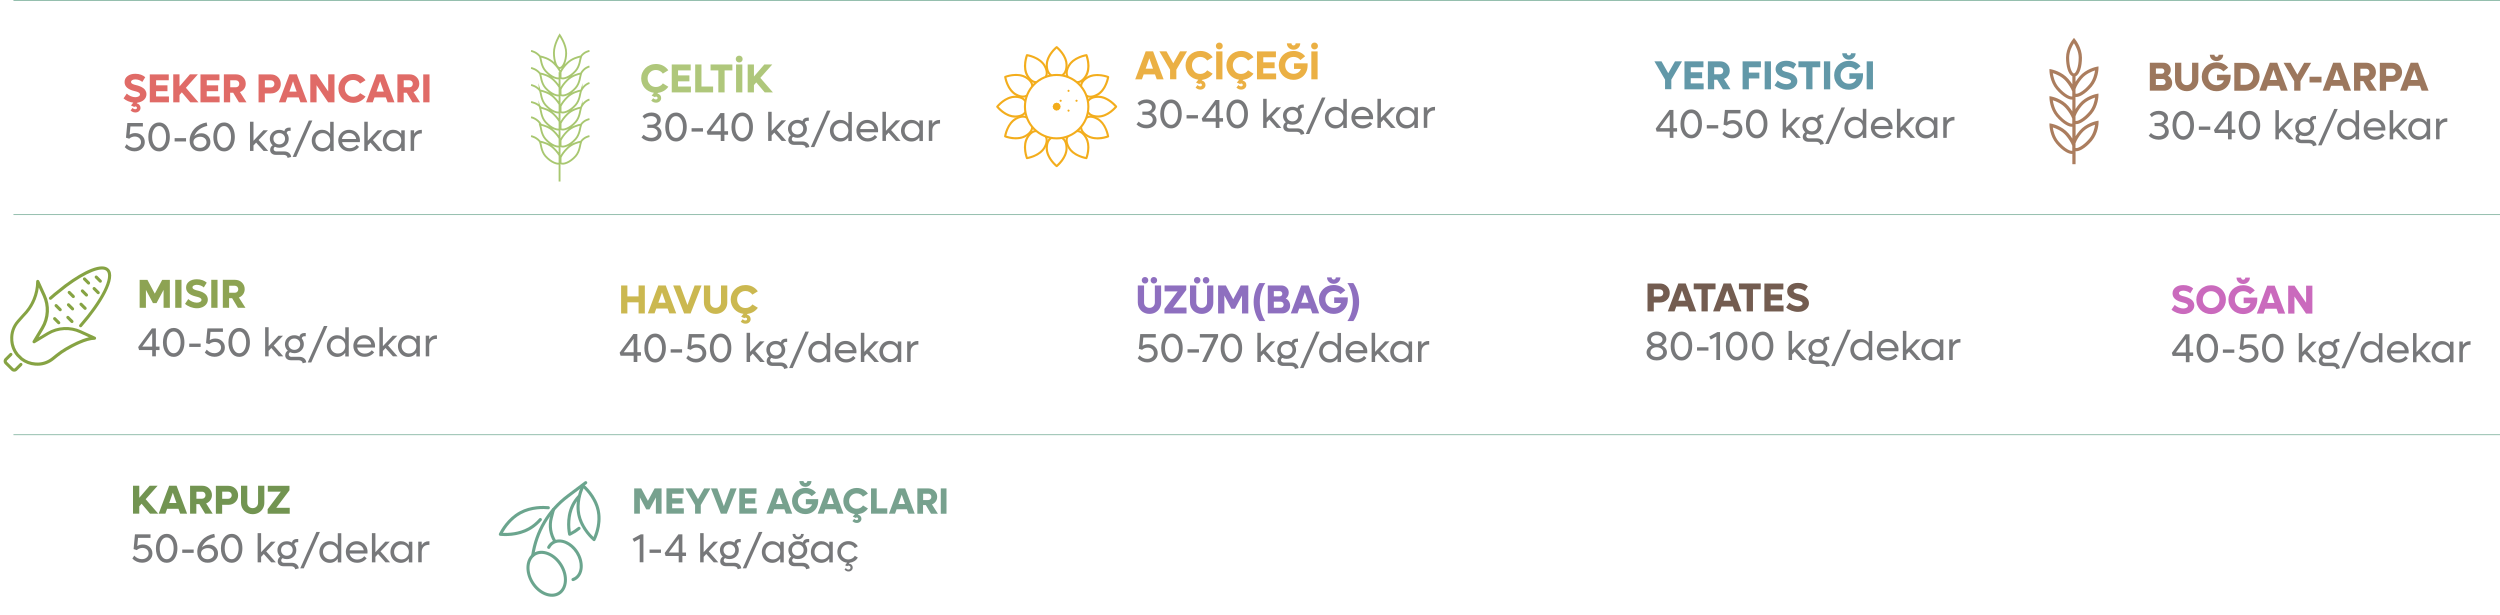 <?xml version="1.0" encoding="UTF-8"?>
<svg xmlns="http://www.w3.org/2000/svg" xmlns:xlink="http://www.w3.org/1999/xlink" id="Layer_2" data-name="Layer 2" viewBox="0 0 665.43 163.73">
  <defs>
    <style>
      .cls-1, .cls-2, .cls-3 {
        fill: none;
      }

      .cls-4 {
        fill: #ca6abd;
      }

      .cls-5 {
        fill: #e06b67;
      }

      .cls-2 {
        stroke: #a8c770;
        stroke-miterlimit: 10;
        stroke-width: .5px;
      }

      .cls-6 {
        fill: #ebb044;
      }

      .cls-7 {
        fill: #729451;
      }

      .cls-8 {
        fill: #86a343;
      }

      .cls-9 {
        fill: #ab7d5e;
      }

      .cls-10 {
        fill: #f3ad1c;
      }

      .cls-11 {
        fill: #6298a8;
      }

      .cls-12 {
        fill: #735c50;
      }

      .cls-13 {
        fill: #8e6fbf;
      }

      .cls-14 {
        fill: #77a18e;
      }

      .cls-3 {
        stroke: #6ba58e;
        stroke-width: .19px;
      }

      .cls-15 {
        fill: #6ba58e;
      }

      .cls-16 {
        fill: #77787a;
      }

      .cls-17 {
        fill: #cbb850;
      }

      .cls-18 {
        fill: #afc77b;
      }

      .cls-19 {
        clip-path: url(#clippath);
      }

      .cls-20 {
        fill: #8da353;
      }

      .cls-21 {
        fill: #9c775d;
      }
    </style>
    <clipPath id="clippath">
      <rect class="cls-1" width="665.43" height="163.73"></rect>
    </clipPath>
  </defs>
  <g id="Layer_1-2" data-name="Layer 1">
    <g class="cls-19">
      <path class="cls-16" d="M110.23,35.62v-.95h-.93v5.49h.93v-2.75c0-.58.17-1.03.5-1.37.33-.34.79-.51,1.37-.51h.18v-.96h-.18c-.82,0-1.44.35-1.87,1.04M103.43,38.83c-.38-.38-.56-.85-.56-1.41s.19-1.04.56-1.42.85-.57,1.41-.57,1.03.19,1.4.57c.37.38.56.85.56,1.42s-.19,1.04-.56,1.41c-.37.38-.84.57-1.4.57s-1.03-.19-1.41-.57M106.8,35.66c-.23-.35-.54-.63-.91-.82-.37-.2-.78-.3-1.23-.3-.52,0-.98.12-1.41.38s-.75.6-.99,1.04c-.24.44-.36.93-.36,1.47s.12,1.02.36,1.47c.24.44.57.79.99,1.04.42.25.89.38,1.41.38.45,0,.86-.1,1.23-.3.37-.2.67-.47.91-.82v.99h.93v-5.49h-.93v.99ZM101.8,40.17l-2.54-2.9,2.47-2.59h-1.21l-2.63,2.79v-5.06h-.93v7.76h.93v-1.45l.71-.76,1.97,2.21h1.23ZM94.15,35.83c.35.29.57.68.65,1.16h-3.78c.09-.47.31-.85.65-1.15.35-.3.76-.44,1.24-.44s.89.15,1.24.44M95.41,35.95c-.25-.44-.59-.78-1.03-1.03-.44-.25-.93-.37-1.46-.37s-1.03.12-1.47.37c-.44.25-.79.59-1.04,1.03-.25.44-.38.92-.38,1.45,0,.82.29,1.51.86,2.07.57.55,1.29.83,2.15.83.53,0,1.01-.11,1.45-.32.44-.21.8-.51,1.08-.88l-.64-.55c-.19.26-.44.48-.77.64-.33.17-.69.25-1.08.25-.53,0-.98-.15-1.34-.44-.37-.3-.6-.69-.69-1.17h4.73c.02-.22.03-.36.03-.41,0-.54-.12-1.03-.37-1.47M84.51,38.83c-.38-.38-.56-.85-.56-1.41s.19-1.04.56-1.42c.37-.38.85-.57,1.41-.57s1.03.19,1.4.57c.37.38.56.85.56,1.42s-.19,1.04-.56,1.41c-.37.38-.84.57-1.4.57s-1.04-.19-1.41-.57M87.88,35.66c-.23-.35-.54-.63-.91-.82-.37-.2-.78-.3-1.23-.3-.52,0-.98.12-1.41.38s-.75.6-.99,1.04c-.24.44-.36.93-.36,1.47s.12,1.02.36,1.47.57.79.99,1.04c.42.25.89.38,1.41.38.45,0,.86-.1,1.23-.3.37-.2.67-.47.91-.82v.99h.93v-7.76h-.93v3.26ZM78.83,41.78l4.31-9.7h-.94l-4.31,9.7h.94ZM75.44,35.85c.3.29.44.64.44,1.07s-.15.79-.44,1.08c-.3.29-.67.43-1.11.43s-.81-.14-1.11-.43c-.3-.29-.44-.64-.44-1.08s.15-.78.44-1.07c.3-.29.66-.43,1.11-.43s.81.14,1.11.43M73.61,40.31c-.23,0-.42-.06-.56-.17-.14-.12-.22-.27-.22-.46,0-.12.03-.23.09-.34.06-.11.15-.2.26-.27.34.17.73.26,1.16.26.71,0,1.31-.23,1.79-.69.48-.46.72-1.02.72-1.7,0-.58-.18-1.09-.54-1.51,0-.18.07-.33.19-.44.12-.11.29-.17.49-.17h.37v-.86h-.42c-.33,0-.61.09-.84.26-.23.17-.36.4-.42.7-.41-.24-.86-.36-1.35-.36-.72,0-1.31.23-1.79.68-.48.46-.72,1.02-.72,1.7,0,.34.06.67.2.96s.32.56.56.78c-.21.12-.38.29-.5.51-.12.23-.18.47-.18.73,0,.39.14.7.42.94.28.24.65.36,1.11.36h2.03c.31,0,.57.07.77.22.2.15.3.35.31.59l.96-.25c-.05-.46-.25-.82-.58-1.08-.34-.26-.77-.4-1.29-.4h-2.02ZM71.38,40.17l-2.54-2.9,2.47-2.59h-1.21l-2.63,2.79v-5.06h-.93v7.76h.93v-1.45l.71-.76,1.97,2.21h1.23ZM58.31,38.54c-.35-.54-.52-1.24-.52-2.09s.17-1.55.51-2.09c.34-.54.79-.81,1.34-.81s.98.27,1.33.81c.35.54.52,1.23.52,2.09s-.17,1.55-.52,2.09c-.35.54-.79.81-1.33.81s-.99-.27-1.34-.81M61.13,39.81c.43-.33.77-.78,1.01-1.37.24-.59.36-1.25.36-2s-.12-1.41-.36-2c-.24-.59-.58-1.04-1.01-1.36-.43-.32-.93-.48-1.48-.48-.85,0-1.53.36-2.07,1.07-.53.71-.8,1.64-.8,2.78s.27,2.06.8,2.78c.53.72,1.22,1.07,2.07,1.07.55,0,1.05-.16,1.48-.49M51.98,38.91c-.32-.29-.49-.67-.49-1.12,0-.23.05-.43.16-.62.11-.18.25-.33.43-.44.18-.11.37-.19.58-.25.21-.06.43-.08.65-.08.48,0,.87.14,1.19.41.31.28.47.62.47,1.03,0,.43-.16.79-.49,1.08-.33.28-.74.43-1.23.43-.53,0-.96-.15-1.28-.44M52.56,35.67c-.33.12-.61.3-.83.54.23-.64.64-1.2,1.24-1.69.6-.48,1.34-.82,2.21-1.01l-.18-.92c-.66.11-1.28.32-1.84.62-.56.3-1.04.66-1.43,1.09-.39.42-.7.9-.92,1.43-.22.53-.33,1.09-.33,1.66,0,.9.25,1.61.76,2.12.51.52,1.18.78,2.02.78.79,0,1.44-.23,1.96-.7.52-.47.78-1.06.78-1.77,0-.66-.23-1.21-.69-1.67-.46-.45-1.03-.68-1.71-.68-.36,0-.71.06-1.04.18M49.52,36.77h-3.04v.89h3.04v-.89ZM41.01,38.54c-.34-.54-.52-1.24-.52-2.09s.17-1.55.52-2.09c.34-.54.79-.81,1.34-.81s.98.27,1.33.81c.35.54.52,1.23.52,2.09s-.17,1.55-.52,2.09c-.35.54-.79.81-1.33.81s-.99-.27-1.34-.81M43.83,39.81c.43-.33.77-.78,1.01-1.37.24-.59.36-1.25.36-2s-.12-1.41-.36-2c-.24-.59-.58-1.04-1.01-1.36-.43-.32-.93-.48-1.48-.48-.85,0-1.53.36-2.07,1.07-.53.71-.8,1.64-.8,2.78s.27,2.06.8,2.78c.53.72,1.22,1.07,2.07,1.07.55,0,1.05-.16,1.48-.49M34.5,35.88l.21-2.22h3.32v-.93h-4.14l-.36,3.92.86.27c.18-.18.4-.31.67-.42.26-.1.53-.16.82-.16.47,0,.87.14,1.18.42.31.28.47.63.47,1.06s-.17.79-.51,1.08c-.34.29-.77.43-1.3.43-.38,0-.75-.08-1.1-.25-.35-.16-.65-.39-.91-.69l-.51.78c.35.36.75.64,1.2.83s.91.28,1.38.28c.8,0,1.46-.23,1.98-.7.52-.47.78-1.05.78-1.75s-.24-1.26-.73-1.72-1.09-.69-1.81-.69c-.56,0-1.05.14-1.49.43"></path>
      <path class="cls-5" d="M114.32,19.8h-1.67v7.44h1.67v-7.44ZM108.97,21.37c.26,0,.47.09.65.27.17.18.26.4.26.67s-.09.48-.26.66c-.17.18-.39.26-.64.26h-1.52v-1.86h1.52ZM111.8,27.23l-1.74-2.73c.47-.18.84-.47,1.12-.86.28-.39.42-.84.42-1.36,0-.71-.25-1.3-.74-1.78-.49-.47-1.11-.71-1.85-.71h-3.23v7.44h1.67v-2.54h.81l1.53,2.54h2ZM101.18,21.64l.97,2.75h-1.94l.97-2.75ZM104.99,27.23l-2.8-7.44h-1.97l-2.79,7.44h1.79l.46-1.3h3.02l.46,1.3h1.83ZM95.91,26.92c.57-.3,1.04-.71,1.39-1.23l-1.45-.89c-.2.3-.47.53-.79.7-.32.17-.67.26-1.06.26-.63,0-1.16-.21-1.58-.64-.42-.43-.64-.96-.64-1.6s.21-1.18.64-1.6c.42-.43.95-.64,1.58-.64.38,0,.73.09,1.05.26.32.17.59.41.79.71l1.45-.89c-.36-.52-.82-.93-1.39-1.23-.57-.3-1.21-.44-1.9-.44-.55,0-1.07.1-1.56.3-.49.2-.9.47-1.25.8-.35.34-.62.75-.82,1.22-.2.48-.3.98-.3,1.52s.1,1.05.3,1.52c.2.47.47.88.82,1.22.35.34.77.61,1.25.81.49.2,1.01.3,1.56.3.69,0,1.32-.15,1.9-.44M87.36,24.34l-3.09-4.55h-1.68v7.44h1.67v-4.55l3.08,4.55h1.69v-7.44h-1.67v4.55ZM77.99,21.64l.97,2.75h-1.94l.97-2.75ZM81.8,27.23l-2.8-7.44h-1.97l-2.8,7.44h1.79l.46-1.3h3.02l.46,1.3h1.83ZM70.5,23.29v-1.92h1.61c.26,0,.48.09.66.27.18.18.27.41.27.68s-.09.5-.27.68c-.18.19-.4.28-.66.28h-1.61ZM68.82,19.8v7.44h1.67v-2.37h1.64c.74,0,1.36-.24,1.86-.72.5-.48.75-1.09.75-1.81s-.25-1.33-.75-1.81c-.5-.48-1.12-.72-1.86-.72h-3.31ZM62.78,21.37c.26,0,.48.09.65.27.17.18.26.4.26.67s-.09.48-.26.66c-.17.18-.39.26-.64.26h-1.51v-1.86h1.51ZM65.61,27.23l-1.74-2.73c.47-.18.84-.47,1.12-.86.28-.39.42-.84.42-1.36,0-.71-.25-1.3-.74-1.78-.49-.47-1.11-.71-1.85-.71h-3.23v7.44h1.67v-2.54h.81l1.53,2.54h2ZM55.04,24.28h3.02v-1.57h-3.02v-1.34h3.37v-1.57h-5.05v7.44h5.1v-1.57h-3.43v-1.38ZM52.83,27.23l-3.35-3.86,3.19-3.58h-2.12l-2.77,3.21v-3.21h-1.67v7.44h1.67v-1.95l.62-.7,2.25,2.65h2.18ZM41.55,24.28h3.02v-1.57h-3.02v-1.34h3.37v-1.57h-5.05v7.44h5.1v-1.57h-3.43v-1.38ZM38.85,24.39c-.08-.21-.18-.39-.3-.54-.12-.15-.27-.29-.45-.42-.18-.13-.35-.23-.51-.31-.16-.08-.33-.15-.53-.22-.2-.07-.35-.12-.46-.15-.11-.03-.23-.06-.36-.09-.19-.04-.36-.08-.5-.13-.15-.05-.29-.1-.43-.17-.14-.07-.24-.15-.32-.24-.07-.1-.11-.2-.11-.32,0-.2.11-.36.32-.48.21-.12.49-.19.82-.19s.68.07,1.02.19c.34.13.62.3.84.5l.78-1.27c-.29-.27-.66-.49-1.12-.66-.46-.17-.96-.25-1.51-.25-.86,0-1.55.2-2.08.61-.53.41-.79.94-.79,1.61,0,1.16.87,1.96,2.6,2.37.17.04.31.08.39.1.09.02.2.06.34.1.14.04.25.09.32.13.07.04.15.09.23.15.08.05.13.12.17.19.03.07.05.14.05.23,0,.21-.12.39-.36.53-.24.14-.53.21-.88.21-.39,0-.79-.09-1.2-.26-.41-.17-.77-.4-1.08-.69l-.86,1.27c.33.29.72.54,1.18.74.46.2.93.33,1.42.39l-.61.76.87.39c.07-.09.18-.14.32-.14.11,0,.2.04.28.11.08.07.11.16.11.27s-.04.2-.12.27c-.08.07-.19.1-.32.1-.12,0-.25-.03-.38-.09-.13-.06-.24-.15-.34-.26l-.53.66c.35.36.77.55,1.27.55.4,0,.72-.12.98-.35.26-.24.39-.53.39-.87,0-.31-.1-.57-.29-.8-.19-.22-.43-.35-.72-.37l.18-.22c.71-.09,1.29-.34,1.74-.75.45-.41.67-.92.67-1.52,0-.24-.04-.46-.12-.67"></path>
      <path class="cls-16" d="M518.17,32.15v-.95h-.93v5.49h.93v-2.75c0-.58.17-1.03.5-1.37.34-.34.79-.51,1.37-.51h.18v-.96h-.18c-.82,0-1.44.35-1.87,1.04M511.37,35.36c-.38-.38-.56-.85-.56-1.41s.19-1.04.56-1.42c.37-.38.85-.57,1.41-.57s1.03.19,1.4.57c.37.38.56.85.56,1.42s-.19,1.04-.56,1.41-.84.57-1.4.57-1.04-.19-1.41-.57M514.75,32.19c-.23-.35-.54-.63-.91-.82-.37-.2-.78-.3-1.23-.3-.52,0-.98.12-1.41.38-.42.25-.75.6-.99,1.04-.24.44-.36.93-.36,1.47s.12,1.02.36,1.47.57.79.99,1.04c.42.25.89.38,1.41.38.45,0,.86-.1,1.23-.3.37-.2.67-.47.91-.82v.99h.93v-5.49h-.93v.99ZM509.75,36.7l-2.54-2.9,2.47-2.59h-1.21l-2.63,2.79v-5.06h-.93v7.76h.93v-1.45l.71-.76,1.97,2.21h1.23ZM502.09,32.36c.35.29.57.68.65,1.16h-3.78c.09-.47.31-.85.65-1.15.35-.3.76-.44,1.24-.44s.89.15,1.24.44M503.35,32.48c-.25-.44-.59-.78-1.03-1.03s-.93-.37-1.46-.37-1.03.12-1.47.37c-.44.25-.79.59-1.04,1.03-.25.44-.38.92-.38,1.45,0,.82.29,1.51.86,2.07s1.29.83,2.15.83c.53,0,1.01-.11,1.45-.32.44-.21.8-.51,1.08-.88l-.64-.55c-.19.26-.44.48-.77.64-.33.17-.69.25-1.08.25-.53,0-.98-.15-1.34-.44-.37-.3-.6-.69-.69-1.17h4.73c.02-.22.03-.36.03-.41,0-.54-.12-1.03-.37-1.47M492.45,35.36c-.38-.38-.56-.85-.56-1.41s.19-1.04.56-1.42c.37-.38.85-.57,1.41-.57s1.03.19,1.4.57c.37.38.56.85.56,1.42s-.19,1.04-.56,1.41c-.37.38-.84.57-1.4.57s-1.04-.19-1.41-.57M495.83,32.19c-.23-.35-.54-.63-.91-.82-.37-.2-.78-.3-1.23-.3-.52,0-.98.12-1.41.38-.42.25-.75.6-.99,1.04-.24.44-.36.93-.36,1.47s.12,1.02.36,1.47c.24.44.57.79.99,1.04.42.25.89.38,1.41.38.45,0,.86-.1,1.23-.3.37-.2.67-.47.91-.82v.99h.93v-7.76h-.93v3.26ZM486.78,38.31l4.31-9.7h-.94l-4.31,9.7h.94ZM483.39,32.38c.3.29.44.64.44,1.07s-.15.79-.44,1.08c-.3.29-.67.43-1.11.43s-.81-.14-1.11-.43c-.3-.29-.45-.64-.45-1.08s.15-.78.44-1.07c.29-.29.66-.43,1.11-.43s.81.14,1.11.43M481.55,36.84c-.23,0-.42-.06-.56-.17-.14-.12-.22-.27-.22-.46,0-.12.03-.23.09-.34.06-.11.15-.2.26-.27.34.17.73.26,1.16.26.71,0,1.31-.23,1.79-.69s.72-1.02.72-1.7c0-.58-.18-1.09-.54-1.51,0-.18.07-.33.19-.44.12-.11.29-.17.49-.17h.37v-.86h-.42c-.33,0-.61.09-.84.26-.23.17-.36.4-.42.69-.41-.24-.86-.36-1.35-.36-.72,0-1.31.23-1.79.68-.48.45-.72,1.02-.72,1.7,0,.34.07.67.2.96.13.3.32.56.56.78-.21.12-.38.29-.5.51-.12.23-.18.47-.18.73,0,.39.14.7.42.94.28.24.65.36,1.11.36h2.03c.31,0,.57.07.77.22.2.15.3.35.31.59l.96-.25c-.05-.46-.25-.82-.58-1.08-.34-.26-.77-.4-1.29-.4h-2.02ZM479.33,36.7l-2.54-2.9,2.47-2.59h-1.21l-2.62,2.79v-5.06h-.93v7.76h.93v-1.45l.71-.76,1.97,2.21h1.23ZM466.25,35.07c-.35-.54-.52-1.24-.52-2.09s.17-1.55.52-2.09c.34-.54.79-.8,1.34-.8s.98.27,1.33.8c.35.54.52,1.23.52,2.09s-.17,1.55-.52,2.09c-.35.54-.79.81-1.33.81s-.99-.27-1.33-.81M469.07,36.34c.43-.33.77-.78,1.01-1.37.24-.59.36-1.25.36-2s-.12-1.41-.36-2c-.24-.59-.58-1.04-1.01-1.36-.43-.32-.93-.48-1.48-.48-.85,0-1.53.36-2.07,1.07s-.8,1.64-.8,2.78.27,2.06.8,2.78c.53.72,1.22,1.07,2.07,1.07.55,0,1.05-.16,1.48-.49M459.75,32.41l.2-2.22h3.32v-.93h-4.14l-.36,3.92.86.27c.18-.18.4-.31.67-.42.26-.1.53-.16.82-.16.47,0,.87.14,1.18.42.31.28.47.63.47,1.06s-.17.79-.51,1.08c-.34.29-.77.43-1.3.43-.38,0-.75-.08-1.1-.25-.35-.16-.65-.4-.91-.69l-.51.78c.35.36.75.64,1.2.83.45.19.91.29,1.38.29.8,0,1.45-.23,1.98-.7.52-.46.78-1.05.78-1.75s-.24-1.26-.73-1.72c-.49-.46-1.09-.69-1.81-.69-.56,0-1.05.14-1.49.43M457.34,33.3h-3.04v.89h3.04v-.89ZM448.82,35.07c-.34-.54-.52-1.24-.52-2.09s.17-1.55.52-2.09c.34-.54.79-.8,1.34-.8s.98.27,1.33.8c.35.54.52,1.23.52,2.09s-.17,1.55-.52,2.09c-.35.54-.79.81-1.33.81s-.99-.27-1.34-.81M451.64,36.34c.43-.33.77-.78,1.01-1.37.24-.59.36-1.25.36-2s-.12-1.41-.36-2c-.24-.59-.58-1.04-1.01-1.36-.43-.32-.93-.48-1.48-.48-.85,0-1.53.36-2.07,1.07-.53.71-.8,1.64-.8,2.78s.27,2.06.8,2.78c.53.72,1.22,1.07,2.07,1.07.55,0,1.05-.16,1.48-.49M444.44,30.51v3.59h-2.64l2.64-3.59ZM445.42,34.1v-4.84h-1.06l-3.65,4.97.24.8h3.49v1.67h.98v-1.67h.97v-.93h-.97Z"></path>
      <path class="cls-11" d="M498.53,16.33h-1.67v7.44h1.67v-7.44ZM492.25,20.99h1.83c-.12.39-.35.7-.7.94-.35.24-.76.36-1.23.36-.64,0-1.17-.21-1.6-.64-.43-.43-.64-.97-.64-1.61s.22-1.18.64-1.61c.43-.43.97-.64,1.61-.64.36,0,.7.07,1.02.22.31.15.57.35.78.61l1.26-1c-.34-.44-.78-.79-1.32-1.05-.54-.25-1.13-.38-1.77-.38-.55,0-1.07.1-1.56.3-.49.2-.9.47-1.25.81-.35.34-.62.75-.82,1.22-.2.47-.3.98-.3,1.52s.1,1.05.3,1.52c.2.48.47.88.81,1.22.34.34.76.61,1.24.81.48.2,1,.3,1.55.3.71,0,1.36-.16,1.94-.49.57-.33,1.02-.78,1.35-1.37.32-.58.49-1.23.49-1.96v-.57h-3.62v1.49ZM493.91,14.18h-1.22c0,.16-.05.3-.16.41-.11.11-.24.16-.4.16s-.3-.05-.4-.16c-.11-.11-.16-.25-.16-.41h-1.22c0,.48.17.88.51,1.21.34.33.76.49,1.27.49s.93-.16,1.27-.49c.34-.32.51-.73.51-1.21M487.15,16.33h-1.67v7.44h1.67v-7.44ZM478.69,16.33v1.57h2.07v5.86h1.67v-5.86h2.07v-1.57h-5.81ZM476.95,23.61c.44-.19.8-.46,1.06-.82.26-.35.39-.75.39-1.2,0-.24-.04-.46-.12-.67-.08-.21-.18-.39-.3-.54-.12-.15-.27-.29-.45-.42-.18-.13-.35-.23-.5-.31-.16-.08-.34-.15-.53-.22-.2-.07-.35-.12-.46-.15-.11-.03-.23-.06-.36-.09-.19-.04-.36-.08-.5-.13-.15-.05-.29-.1-.43-.17-.14-.07-.24-.15-.32-.24-.07-.09-.11-.2-.11-.32,0-.2.11-.36.32-.48.21-.12.49-.19.82-.19s.69.06,1.03.19c.34.13.62.3.84.5l.78-1.27c-.29-.27-.66-.5-1.12-.66-.46-.17-.96-.25-1.51-.25-.86,0-1.55.2-2.08.61-.53.41-.79.94-.79,1.61,0,1.16.87,1.96,2.6,2.37.18.04.31.08.39.1.09.02.2.06.34.1.14.04.25.09.32.13.07.04.15.09.23.15.08.06.13.12.17.19.03.07.05.14.05.23,0,.21-.12.39-.36.53-.24.14-.53.21-.88.21-.39,0-.79-.09-1.2-.26-.41-.17-.77-.4-1.08-.69l-.86,1.27c.39.35.87.63,1.44.85.57.21,1.14.32,1.72.32s1.05-.09,1.5-.29M471.38,16.33h-1.67v7.44h1.67v-7.44ZM468.71,16.33h-4.88v7.44h1.67v-2.88h2.79v-1.57h-2.79v-1.41h3.21v-1.57ZM457.78,17.9c.26,0,.47.09.65.27.17.18.26.4.26.67s-.09.48-.26.66c-.17.18-.39.27-.64.27h-1.52v-1.86h1.52ZM460.61,23.76l-1.74-2.73c.47-.18.84-.47,1.12-.86.28-.39.42-.85.42-1.36,0-.71-.25-1.3-.74-1.78-.49-.47-1.11-.71-1.85-.71h-3.23v7.44h1.67v-2.54h.81l1.53,2.54h2.01ZM450.04,20.81h3.02v-1.57h-3.02v-1.34h3.37v-1.57h-5.05v7.44h5.1v-1.57h-3.43v-1.38ZM444.04,19.49l-1.8-3.17h-1.89l2.84,4.88v2.55h1.67v-2.55l2.85-4.88h-1.87l-1.8,3.17Z"></path>
      <path class="cls-16" d="M242.39,91.81v-.95h-.93v5.49h.93v-2.75c0-.58.17-1.03.5-1.37.34-.34.79-.51,1.37-.51h.18v-.96h-.18c-.82,0-1.44.35-1.87,1.04M235.59,95.02c-.38-.38-.56-.85-.56-1.41s.19-1.04.56-1.42c.37-.38.85-.57,1.41-.57s1.03.19,1.4.57c.37.38.56.85.56,1.42s-.19,1.04-.56,1.41c-.37.38-.84.57-1.4.57s-1.04-.19-1.41-.57M238.96,91.85c-.23-.35-.54-.63-.91-.82-.37-.2-.78-.3-1.23-.3-.52,0-.98.12-1.41.38-.42.25-.75.6-.99,1.04-.24.44-.36.93-.36,1.47s.12,1.02.36,1.47.57.79.99,1.04c.42.25.89.38,1.41.38.45,0,.86-.1,1.23-.3.37-.2.67-.47.91-.82v.99h.93v-5.49h-.93v.99ZM233.97,96.35l-2.54-2.9,2.47-2.59h-1.21l-2.63,2.79v-5.06h-.93v7.76h.93v-1.45l.71-.76,1.97,2.21h1.23ZM226.31,92.02c.35.29.57.68.65,1.16h-3.78c.09-.47.31-.85.65-1.15.35-.3.76-.44,1.24-.44s.89.15,1.24.44M227.57,92.14c-.25-.44-.59-.78-1.03-1.03-.44-.25-.93-.37-1.46-.37s-1.03.12-1.47.37-.79.59-1.04,1.03c-.25.44-.38.92-.38,1.45,0,.82.29,1.51.86,2.07.57.55,1.29.83,2.15.83.53,0,1.01-.11,1.45-.32.44-.21.8-.51,1.08-.88l-.64-.55c-.19.26-.44.48-.77.64-.33.17-.69.25-1.08.25-.53,0-.98-.15-1.34-.44s-.6-.69-.69-1.17h4.73c.02-.22.03-.36.03-.41,0-.54-.12-1.03-.37-1.47M216.67,95.02c-.38-.38-.56-.85-.56-1.41s.19-1.04.56-1.42c.37-.38.85-.57,1.41-.57s1.03.19,1.4.57c.37.38.56.85.56,1.42s-.19,1.04-.56,1.41c-.37.38-.84.57-1.4.57s-1.04-.19-1.41-.57M220.05,91.85c-.23-.35-.54-.63-.91-.82-.37-.2-.78-.3-1.23-.3-.52,0-.98.12-1.41.38-.42.25-.75.6-.99,1.04-.24.44-.36.93-.36,1.47s.12,1.02.36,1.47c.24.44.57.79.99,1.04.42.25.89.38,1.41.38.45,0,.86-.1,1.23-.3.37-.2.67-.47.91-.82v.99h.93v-7.76h-.93v3.26ZM210.99,97.97l4.31-9.7h-.94l-4.31,9.7h.94ZM207.61,92.04c.3.29.44.64.44,1.07s-.15.79-.44,1.08c-.3.29-.67.43-1.11.43s-.81-.14-1.11-.43c-.3-.29-.45-.64-.45-1.08s.15-.78.44-1.07c.29-.29.66-.43,1.11-.43s.81.14,1.11.43M205.77,96.5c-.23,0-.42-.06-.56-.17-.14-.12-.22-.27-.22-.46,0-.12.03-.23.09-.34.06-.11.15-.2.26-.27.34.17.73.26,1.16.26.71,0,1.31-.23,1.79-.69.48-.46.72-1.02.72-1.7,0-.58-.18-1.09-.54-1.51,0-.18.07-.33.19-.44.12-.11.29-.17.49-.17h.37v-.86h-.42c-.33,0-.61.09-.84.26-.23.17-.36.4-.42.69-.41-.24-.86-.36-1.35-.36-.72,0-1.31.23-1.79.68-.48.45-.72,1.02-.72,1.7,0,.34.07.67.2.96.13.3.32.56.56.78-.21.12-.38.29-.5.51-.12.23-.18.47-.18.73,0,.39.14.7.42.94.28.24.65.36,1.11.36h2.03c.31,0,.57.07.77.22.2.15.3.35.31.59l.96-.25c-.05-.46-.25-.82-.58-1.08-.34-.26-.77-.4-1.29-.4h-2.02ZM203.55,96.35l-2.54-2.9,2.47-2.59h-1.21l-2.62,2.79v-5.06h-.93v7.76h.93v-1.45l.71-.76,1.97,2.21h1.23ZM190.47,94.73c-.35-.54-.52-1.24-.52-2.09s.17-1.55.52-2.09c.34-.54.79-.8,1.34-.8s.98.27,1.33.8c.35.54.52,1.23.52,2.09s-.17,1.55-.52,2.09c-.35.54-.79.81-1.33.81s-.99-.27-1.33-.81M193.29,96c.43-.33.77-.78,1.01-1.37.24-.59.36-1.25.36-2s-.12-1.41-.36-2c-.24-.59-.58-1.04-1.01-1.36-.43-.32-.93-.48-1.48-.48-.85,0-1.53.36-2.07,1.07-.53.71-.8,1.64-.8,2.78s.27,2.06.8,2.78c.53.72,1.22,1.07,2.07,1.07.55,0,1.05-.16,1.48-.49M183.97,92.07l.2-2.22h3.32v-.93h-4.14l-.36,3.92.86.27c.18-.18.4-.31.67-.42.26-.1.53-.16.82-.16.47,0,.87.14,1.18.42.31.28.47.63.47,1.06s-.17.79-.51,1.08c-.34.29-.77.43-1.3.43-.38,0-.75-.08-1.1-.25s-.65-.4-.91-.69l-.51.78c.35.36.75.64,1.2.83.45.19.91.29,1.38.29.8,0,1.45-.23,1.98-.7.52-.46.78-1.05.78-1.75s-.24-1.26-.73-1.72c-.49-.46-1.09-.69-1.81-.69-.56,0-1.05.14-1.49.43M181.55,92.96h-3.04v.89h3.04v-.89ZM173.04,94.73c-.34-.54-.52-1.24-.52-2.09s.17-1.55.51-2.09c.34-.54.79-.8,1.34-.8s.98.27,1.33.8c.35.54.52,1.23.52,2.09s-.17,1.55-.52,2.09c-.35.54-.79.81-1.33.81s-.99-.27-1.34-.81M175.86,96c.43-.33.77-.78,1.01-1.37.24-.59.36-1.25.36-2s-.12-1.41-.36-2c-.24-.59-.58-1.04-1.01-1.36-.43-.32-.93-.48-1.48-.48-.85,0-1.53.36-2.07,1.07-.53.71-.8,1.64-.8,2.78s.27,2.06.8,2.78c.53.72,1.22,1.07,2.07,1.07.55,0,1.05-.16,1.48-.49M168.66,90.17v3.59h-2.64l2.64-3.59ZM169.64,93.75v-4.84h-1.06l-3.65,4.97.24.8h3.49v1.67h.98v-1.67h.97v-.93h-.97Z"></path>
      <path class="cls-17" d="M196.84,81.3c-.42-.43-.64-.96-.64-1.6s.21-1.18.64-1.6c.43-.43.95-.64,1.58-.64.38,0,.73.09,1.05.26s.59.41.79.71l1.45-.89c-.35-.52-.82-.93-1.39-1.23s-1.21-.44-1.9-.44c-.55,0-1.07.1-1.56.3-.49.2-.91.47-1.25.81-.35.34-.62.75-.82,1.22-.2.48-.3.98-.3,1.52,0,.49.09.96.26,1.41.17.44.4.83.7,1.16.3.33.66.61,1.08.83.42.22.87.36,1.36.42l-.62.76.87.39c.07-.09.18-.14.32-.14.11,0,.2.04.28.11.08.07.11.16.11.27s-.04.2-.12.27c-.08.07-.19.1-.32.1-.12,0-.25-.03-.38-.09-.13-.06-.24-.15-.34-.26l-.53.66c.35.36.77.55,1.27.55.4,0,.72-.12.98-.35.26-.23.39-.53.39-.87,0-.31-.1-.57-.29-.8-.19-.22-.43-.35-.72-.37l.19-.22c.57-.08,1.1-.26,1.57-.54.47-.28.86-.65,1.17-1.09l-1.45-.89c-.2.3-.47.53-.79.7-.32.17-.67.26-1.06.26-.63,0-1.16-.21-1.58-.64M192.05,83.16c.47-.26.85-.62,1.12-1.09.27-.46.41-.98.41-1.54v-4.55h-1.67v4.53c0,.41-.14.75-.41,1.02-.27.27-.62.41-1.03.41s-.76-.14-1.03-.41c-.27-.27-.41-.61-.41-1.02v-4.53h-1.67v4.55c0,.42.08.82.24,1.2.16.37.37.69.65.96.27.27.6.48.99.63.38.15.79.23,1.23.23.58,0,1.1-.13,1.58-.39M182.98,81.19l-1.93-5.2h-1.87l2.91,7.44h1.73l2.91-7.44h-1.83l-1.92,5.2ZM176.2,77.83l.97,2.75h-1.94l.97-2.75ZM180,83.42l-2.8-7.44h-1.97l-2.8,7.44h1.79l.46-1.3h3.02l.46,1.3h1.83ZM169.97,78.9h-2.98v-2.91h-1.67v7.44h1.67v-2.95h2.98v2.95h1.67v-7.44h-1.67v2.91Z"></path>
      <path class="cls-16" d="M655.54,91.86v-.95h-.93v5.49h.93v-2.75c0-.58.17-1.03.5-1.37.34-.34.79-.51,1.37-.51h.18v-.96h-.18c-.82,0-1.44.35-1.87,1.04M648.75,95.07c-.38-.38-.56-.85-.56-1.41s.19-1.04.56-1.42c.37-.38.85-.57,1.41-.57s1.03.19,1.4.57c.37.38.56.85.56,1.42s-.19,1.04-.56,1.41c-.37.38-.84.57-1.4.57s-1.04-.19-1.41-.57M652.12,91.9c-.23-.35-.54-.63-.91-.82-.37-.2-.78-.3-1.23-.3-.52,0-.98.12-1.41.38-.42.25-.75.6-.99,1.04-.24.44-.36.93-.36,1.47s.12,1.02.36,1.47.57.79.99,1.04c.42.25.89.38,1.41.38.45,0,.86-.1,1.23-.3.37-.2.67-.47.91-.82v.99h.93v-5.49h-.93v.99ZM647.12,96.41l-2.54-2.9,2.47-2.59h-1.21l-2.63,2.79v-5.06h-.93v7.76h.93v-1.45l.71-.76,1.97,2.21h1.23ZM639.46,92.07c.35.29.57.68.65,1.16h-3.78c.09-.47.31-.85.65-1.15.35-.3.76-.44,1.24-.44s.89.15,1.24.44M640.73,92.19c-.25-.44-.59-.78-1.03-1.03s-.93-.37-1.46-.37-1.03.12-1.47.37c-.44.25-.79.59-1.04,1.03-.25.44-.38.92-.38,1.45,0,.82.29,1.51.86,2.07s1.29.83,2.15.83c.53,0,1.01-.11,1.45-.32.44-.21.8-.51,1.08-.88l-.64-.55c-.19.26-.44.48-.77.64-.33.17-.69.25-1.08.25-.53,0-.98-.15-1.34-.44s-.6-.69-.69-1.17h4.73c.02-.22.03-.36.03-.41,0-.54-.12-1.03-.37-1.47M629.83,95.07c-.38-.38-.56-.85-.56-1.41s.19-1.04.56-1.42c.37-.38.85-.57,1.41-.57s1.03.19,1.4.57c.37.38.56.85.56,1.42s-.19,1.04-.56,1.41c-.37.38-.84.57-1.4.57s-1.04-.19-1.41-.57M633.2,91.9c-.23-.35-.54-.63-.91-.82-.37-.2-.78-.3-1.23-.3-.52,0-.98.12-1.41.38-.42.25-.75.6-.99,1.04-.24.44-.36.93-.36,1.47s.12,1.02.36,1.47c.24.44.57.79.99,1.04.42.25.89.38,1.41.38.45,0,.86-.1,1.23-.3.37-.2.67-.47.91-.82v.99h.93v-7.76h-.93v3.26ZM624.15,98.02l4.31-9.7h-.94l-4.31,9.7h.94ZM620.76,92.09c.3.29.44.64.44,1.07s-.15.79-.44,1.08c-.3.29-.67.43-1.11.43s-.81-.14-1.11-.43c-.3-.29-.45-.64-.45-1.08s.15-.78.44-1.07c.29-.29.66-.43,1.11-.43s.81.14,1.11.43M618.92,96.55c-.23,0-.42-.06-.56-.17-.14-.12-.22-.27-.22-.46,0-.12.03-.23.09-.34.06-.11.15-.2.26-.27.34.17.73.26,1.16.26.71,0,1.31-.23,1.79-.69s.72-1.02.72-1.7c0-.58-.18-1.09-.54-1.51,0-.18.07-.33.19-.44.12-.11.29-.17.49-.17h.37v-.86h-.42c-.33,0-.61.09-.84.26-.23.17-.36.4-.42.69-.41-.24-.86-.36-1.35-.36-.72,0-1.31.23-1.79.68-.48.45-.72,1.02-.72,1.7,0,.34.07.67.2.96.13.3.32.56.56.78-.21.12-.38.29-.5.51-.12.23-.18.47-.18.73,0,.39.14.7.42.94.28.24.65.36,1.11.36h2.03c.31,0,.57.07.77.22.2.15.3.35.31.59l.96-.25c-.05-.46-.25-.82-.58-1.08-.34-.26-.77-.4-1.29-.4h-2.02ZM616.7,96.41l-2.54-2.9,2.47-2.59h-1.21l-2.62,2.79v-5.06h-.93v7.76h.93v-1.45l.71-.76,1.97,2.21h1.23ZM603.63,94.78c-.35-.54-.52-1.24-.52-2.09s.17-1.55.52-2.09c.34-.54.79-.8,1.34-.8s.98.27,1.33.8c.35.54.52,1.23.52,2.09s-.17,1.55-.52,2.09c-.35.54-.79.81-1.33.81s-.99-.27-1.33-.81M606.44,96.05c.43-.33.77-.78,1.01-1.37.24-.59.36-1.25.36-2s-.12-1.41-.36-2c-.24-.59-.58-1.04-1.01-1.36-.43-.32-.93-.48-1.48-.48-.85,0-1.53.36-2.07,1.07-.53.71-.8,1.64-.8,2.78s.27,2.06.8,2.78c.53.72,1.22,1.07,2.07,1.07.55,0,1.05-.16,1.48-.49M597.12,92.12l.2-2.22h3.32v-.93h-4.14l-.36,3.92.86.27c.18-.18.4-.31.67-.42.26-.1.53-.16.82-.16.47,0,.87.14,1.18.42.31.28.47.63.47,1.06s-.17.79-.51,1.08c-.34.29-.77.43-1.3.43-.38,0-.75-.08-1.1-.25-.35-.16-.65-.4-.91-.69l-.51.78c.35.36.75.64,1.2.83.45.19.91.29,1.38.29.8,0,1.45-.23,1.98-.7.52-.46.78-1.05.78-1.75s-.24-1.26-.73-1.72c-.49-.46-1.09-.69-1.81-.69-.56,0-1.05.14-1.49.43M594.71,93.01h-3.04v.89h3.04v-.89ZM586.2,94.78c-.34-.54-.52-1.24-.52-2.09s.17-1.55.52-2.09c.34-.54.79-.8,1.34-.8s.98.27,1.33.8c.35.54.52,1.23.52,2.09s-.17,1.55-.52,2.09c-.35.54-.79.81-1.33.81s-.99-.27-1.34-.81M589.01,96.05c.43-.33.77-.78,1.01-1.37.24-.59.36-1.25.36-2s-.12-1.41-.36-2c-.24-.59-.58-1.04-1.01-1.36-.43-.32-.93-.48-1.48-.48-.85,0-1.53.36-2.07,1.07-.53.71-.8,1.64-.8,2.78s.27,2.06.8,2.78c.53.72,1.22,1.07,2.07,1.07.55,0,1.05-.16,1.48-.49M581.81,90.22v3.59h-2.64l2.64-3.59ZM582.79,93.81v-4.84h-1.06l-3.65,4.97.24.8h3.49v1.67h.98v-1.67h.97v-.93h-.97Z"></path>
      <path class="cls-4" d="M613.82,80.58l-3.09-4.55h-1.68v7.44h1.67v-4.55l3.08,4.55h1.69v-7.44h-1.67v4.55ZM604.44,77.88l.97,2.75h-1.94l.97-2.75ZM608.25,83.47l-2.8-7.44h-1.97l-2.79,7.44h1.79l.46-1.3h3.02l.46,1.3h1.83ZM597.2,80.7h1.83c-.12.39-.36.7-.71.94-.35.24-.76.36-1.23.36-.64,0-1.17-.22-1.6-.64-.43-.43-.64-.97-.64-1.61s.22-1.18.64-1.61c.43-.43.97-.64,1.61-.64.36,0,.7.07,1.02.22.31.15.57.35.78.61l1.26-1c-.34-.44-.78-.79-1.32-1.04-.54-.25-1.13-.38-1.77-.38-.55,0-1.07.1-1.56.3-.49.2-.9.46-1.25.8-.35.34-.62.75-.82,1.22-.2.48-.3.98-.3,1.52s.1,1.05.3,1.52c.2.47.47.88.81,1.22.34.34.76.61,1.24.81.48.2,1,.3,1.55.3.71,0,1.36-.16,1.94-.49.57-.33,1.02-.78,1.35-1.37.32-.58.49-1.23.49-1.96v-.57h-3.62v1.49ZM598.86,73.89h-1.22c0,.16-.05.3-.16.41-.11.11-.24.16-.4.16s-.3-.05-.4-.16c-.11-.11-.16-.25-.16-.41h-1.22c0,.48.17.88.51,1.21.34.33.76.49,1.27.49s.93-.16,1.27-.49c.34-.32.51-.73.51-1.21M586.31,79.75c0-.64.21-1.18.64-1.6.42-.43.95-.64,1.58-.64s1.16.21,1.58.64c.43.43.64.96.64,1.6s-.21,1.18-.64,1.6c-.42.43-.95.64-1.58.64s-1.16-.21-1.58-.64c-.43-.43-.64-.96-.64-1.6M591.34,82.5c.35-.34.62-.75.83-1.22.2-.48.3-.98.3-1.52,0-.72-.17-1.37-.52-1.96-.34-.59-.82-1.05-1.42-1.38-.6-.33-1.27-.5-2-.5-.55,0-1.07.1-1.56.3-.49.2-.91.46-1.25.8-.35.34-.62.75-.82,1.22-.2.48-.3.98-.3,1.52s.1,1.05.3,1.52c.2.47.47.88.82,1.22.35.34.76.61,1.25.81.49.2,1.01.3,1.56.3s1.07-.1,1.55-.3c.49-.2.9-.47,1.25-.81M582.61,83.32c.45-.19.8-.46,1.06-.82.26-.35.39-.75.39-1.2,0-.24-.04-.46-.12-.67-.08-.21-.18-.39-.3-.54-.12-.15-.27-.29-.45-.42-.18-.13-.35-.23-.5-.31-.16-.08-.33-.15-.53-.22-.2-.07-.35-.12-.46-.15-.11-.03-.23-.06-.36-.09-.19-.04-.36-.08-.5-.13-.15-.05-.29-.1-.43-.17-.14-.07-.24-.15-.32-.24-.07-.09-.11-.2-.11-.32,0-.2.11-.36.32-.48.21-.12.49-.19.82-.19s.69.07,1.03.19c.34.13.62.3.84.5l.78-1.27c-.29-.27-.66-.49-1.12-.66-.46-.17-.96-.25-1.51-.25-.86,0-1.55.2-2.08.61-.53.41-.79.94-.79,1.61,0,1.16.87,1.96,2.6,2.37.18.04.31.08.39.1.09.02.2.06.34.1.14.04.25.09.32.13.07.04.15.09.23.15.08.05.14.12.17.19.03.07.05.14.05.23,0,.21-.12.39-.36.53-.24.14-.53.21-.88.21-.39,0-.79-.09-1.2-.26-.41-.17-.77-.4-1.08-.69l-.86,1.27c.39.35.87.63,1.44.85.57.21,1.14.32,1.72.32s1.05-.1,1.49-.29"></path>
      <path class="cls-16" d="M248.15,32.98v-.95h-.93v5.49h.93v-2.75c0-.57.17-1.03.5-1.37.33-.34.79-.51,1.37-.51h.19v-.96h-.19c-.82,0-1.44.35-1.87,1.04M241.35,36.19c-.38-.38-.56-.85-.56-1.42s.19-1.04.56-1.42c.37-.38.85-.57,1.41-.57s1.03.19,1.4.57c.37.38.56.85.56,1.42s-.19,1.04-.56,1.42c-.37.38-.84.57-1.4.57s-1.04-.19-1.41-.57M244.72,33.02c-.23-.35-.54-.63-.91-.82-.37-.2-.78-.3-1.23-.3-.52,0-.98.13-1.41.38-.42.25-.75.6-.99,1.04-.24.44-.36.93-.36,1.47s.12,1.02.36,1.47c.24.44.57.79.99,1.04.42.25.89.38,1.41.38.45,0,.86-.1,1.23-.3.37-.2.67-.47.91-.82v.99h.93v-5.49h-.93v.99ZM239.72,37.52l-2.54-2.9,2.47-2.59h-1.21l-2.63,2.79v-5.06h-.93v7.76h.93v-1.45l.71-.76,1.97,2.21h1.23ZM232.07,33.19c.35.29.57.68.65,1.16h-3.78c.09-.47.3-.85.65-1.15.35-.3.76-.44,1.24-.44s.89.15,1.24.44M233.33,33.31c-.25-.44-.59-.78-1.03-1.03-.44-.25-.93-.37-1.46-.37s-1.03.12-1.47.37c-.44.25-.79.59-1.04,1.03-.25.44-.38.92-.38,1.46,0,.82.29,1.51.86,2.07.57.55,1.29.83,2.15.83.53,0,1.01-.11,1.45-.32.44-.21.8-.51,1.08-.88l-.64-.55c-.19.26-.44.48-.77.64-.33.17-.69.25-1.08.25-.53,0-.98-.15-1.34-.44-.37-.3-.6-.69-.69-1.17h4.73c.02-.22.03-.36.03-.41,0-.54-.12-1.03-.37-1.47M222.43,36.19c-.37-.38-.56-.85-.56-1.42s.19-1.04.56-1.42c.38-.38.85-.57,1.41-.57s1.03.19,1.4.57c.37.38.56.85.56,1.42s-.19,1.04-.56,1.42c-.37.38-.84.57-1.4.57s-1.03-.19-1.41-.57M225.8,33.02c-.23-.35-.54-.63-.91-.82-.37-.2-.78-.3-1.23-.3-.52,0-.98.13-1.41.38-.42.25-.75.6-.99,1.04-.24.44-.36.93-.36,1.47s.12,1.02.36,1.47c.24.44.57.79.99,1.04.42.25.89.38,1.41.38.45,0,.86-.1,1.23-.3.37-.2.67-.47.91-.82v.99h.93v-7.76h-.93v3.26ZM216.75,39.14l4.31-9.7h-.94l-4.31,9.7h.94ZM213.36,33.21c.3.29.44.64.44,1.07s-.15.79-.44,1.08c-.3.29-.67.43-1.11.43s-.81-.14-1.11-.43c-.3-.29-.44-.64-.44-1.08s.15-.78.44-1.07c.3-.29.67-.43,1.11-.43s.81.14,1.11.43M211.53,37.67c-.23,0-.42-.06-.56-.17-.14-.12-.22-.27-.22-.46,0-.12.03-.23.09-.35.06-.11.15-.2.26-.27.34.17.73.26,1.16.26.71,0,1.31-.23,1.79-.69.48-.46.72-1.02.72-1.7,0-.58-.18-1.09-.54-1.51,0-.18.07-.33.19-.44.12-.11.29-.17.49-.17h.37v-.86h-.42c-.33,0-.61.09-.84.26-.22.17-.36.4-.42.69-.41-.24-.86-.36-1.35-.36-.72,0-1.31.23-1.79.68s-.72,1.02-.72,1.7c0,.34.07.66.2.96.13.3.32.56.56.78-.21.12-.38.29-.5.51-.12.23-.18.47-.18.73,0,.39.14.7.42.94.28.24.65.36,1.11.36h2.03c.31,0,.57.08.77.22.2.15.3.35.31.59l.96-.25c-.05-.46-.25-.82-.58-1.08-.34-.26-.77-.39-1.29-.39h-2.01ZM209.3,37.52l-2.54-2.9,2.47-2.59h-1.21l-2.63,2.79v-5.06h-.93v7.76h.93v-1.45l.71-.76,1.97,2.21h1.23ZM196.23,35.9c-.35-.54-.52-1.24-.52-2.09s.17-1.55.52-2.09c.34-.54.79-.81,1.34-.81s.98.27,1.33.81c.34.54.52,1.23.52,2.09s-.17,1.55-.52,2.09c-.35.54-.79.81-1.33.81s-.99-.27-1.33-.81M199.04,37.17c.43-.32.77-.78,1.01-1.37.24-.59.36-1.25.36-2s-.12-1.41-.36-2c-.24-.59-.58-1.04-1.01-1.36-.43-.32-.93-.48-1.48-.48-.85,0-1.53.36-2.07,1.07-.53.71-.8,1.64-.8,2.78s.26,2.06.8,2.78c.53.71,1.22,1.07,2.07,1.07.55,0,1.05-.16,1.48-.49M191.84,31.34v3.59h-2.64l2.64-3.59ZM192.82,34.93v-4.84h-1.06l-3.65,4.97.24.8h3.49v1.67h.98v-1.67h.97v-.93h-.97ZM187.12,34.13h-3.04v.89h3.04v-.89ZM178.6,35.9c-.35-.54-.52-1.24-.52-2.09s.17-1.55.52-2.09c.34-.54.79-.81,1.34-.81s.98.27,1.33.81.52,1.23.52,2.09-.17,1.55-.52,2.09c-.35.54-.79.81-1.33.81s-.99-.27-1.34-.81M181.42,37.17c.43-.32.77-.78,1.01-1.37.24-.59.36-1.25.36-2s-.12-1.41-.36-2c-.24-.59-.58-1.04-1.01-1.36-.43-.32-.93-.48-1.48-.48-.85,0-1.53.36-2.07,1.07-.53.71-.8,1.64-.8,2.78s.27,2.06.8,2.78c.53.71,1.22,1.07,2.07,1.07.55,0,1.05-.16,1.48-.49M175.54,32.93c.21-.3.32-.64.32-1.01,0-.57-.23-1.04-.69-1.41-.46-.37-1.06-.56-1.77-.56-.46,0-.91.09-1.33.26-.42.17-.78.41-1.05.71l.54.7c.2-.23.45-.4.76-.53.31-.13.63-.19.97-.19.46,0,.84.11,1.13.33.29.22.44.49.44.82s-.14.59-.41.81c-.27.22-.62.32-1.03.32h-1.12v.85h1.12c.47,0,.87.13,1.18.38.31.26.47.57.47.95s-.16.7-.49.95c-.33.25-.74.38-1.25.38-.39,0-.76-.07-1.11-.22-.35-.15-.65-.35-.9-.62l-.58.73c.32.33.72.59,1.19.78.47.19.96.28,1.47.28.78,0,1.43-.2,1.93-.6.5-.4.75-.92.75-1.55,0-.43-.12-.82-.37-1.16-.25-.34-.58-.59-1-.75.36-.15.64-.38.85-.68"></path>
      <path class="cls-18" d="M205.73,24.59l-3.35-3.86,3.19-3.58h-2.12l-2.77,3.21v-3.21h-1.67v7.44h1.67v-1.95l.62-.7,2.25,2.65h2.18ZM197.59,17.16h-1.67v7.44h1.67v-7.44ZM197.41,16.38c.17-.18.26-.4.26-.66s-.09-.47-.26-.65c-.17-.17-.39-.26-.66-.26s-.48.09-.65.26c-.18.17-.26.39-.26.64s.09.48.26.66c.17.18.39.26.65.26s.48-.09.66-.26M189.13,17.16v1.57h2.07v5.86h1.67v-5.86h2.07v-1.57h-5.81ZM186.71,17.16h-1.67v7.44h4.77v-1.57h-3.1v-5.86ZM180.48,21.64h3.02v-1.57h-3.02v-1.34h3.37v-1.57h-5.05v7.44h5.1v-1.57h-3.43v-1.38ZM173.01,22.47c-.42-.43-.64-.96-.64-1.6s.21-1.18.64-1.6c.42-.43.95-.64,1.58-.64.38,0,.73.09,1.05.26.32.17.59.41.79.71l1.45-.89c-.36-.52-.82-.93-1.39-1.23-.57-.3-1.21-.45-1.9-.45-.55,0-1.07.1-1.56.3-.49.2-.91.47-1.25.81s-.62.75-.82,1.22c-.2.47-.3.98-.3,1.52,0,.5.09.96.26,1.41s.4.83.7,1.16c.3.33.66.61,1.08.83.42.22.87.36,1.36.42l-.61.76.87.39c.07-.09.18-.14.32-.14.11,0,.2.04.28.11.07.07.11.16.11.27s-.04.2-.12.27c-.08.07-.19.11-.32.11s-.25-.03-.38-.09c-.13-.06-.24-.15-.34-.26l-.53.66c.35.36.77.55,1.27.55.4,0,.72-.12.98-.35.26-.23.39-.53.39-.87,0-.31-.09-.57-.29-.8-.19-.22-.43-.35-.72-.37l.18-.22c.57-.08,1.1-.26,1.57-.54.47-.28.86-.65,1.17-1.09l-1.45-.89c-.2.3-.47.53-.79.7-.32.17-.67.26-1.06.26-.63,0-1.16-.21-1.58-.64"></path>
      <path class="cls-16" d="M649.34,32.53v-.95h-.93v5.49h.93v-2.75c0-.57.17-1.03.5-1.37.33-.34.79-.51,1.37-.51h.19v-.96h-.19c-.82,0-1.44.35-1.87,1.04M642.54,35.75c-.38-.38-.56-.85-.56-1.42s.19-1.04.56-1.42c.37-.38.85-.57,1.41-.57s1.03.19,1.4.57c.37.38.56.85.56,1.42s-.19,1.04-.56,1.42c-.37.38-.84.57-1.4.57s-1.04-.19-1.41-.57M645.91,32.57c-.23-.35-.54-.63-.91-.82-.37-.2-.78-.3-1.23-.3-.52,0-.98.13-1.41.38-.42.25-.75.6-.99,1.04-.24.44-.36.93-.36,1.47s.12,1.02.36,1.47c.24.44.57.79.99,1.04s.89.38,1.41.38c.45,0,.86-.1,1.23-.3.37-.2.67-.47.91-.82v.99h.93v-5.49h-.93v.99ZM640.91,37.08l-2.54-2.9,2.47-2.59h-1.21l-2.63,2.79v-5.06h-.93v7.76h.93v-1.45l.71-.76,1.97,2.21h1.23ZM633.25,32.74c.35.29.57.68.65,1.16h-3.78c.09-.47.3-.85.65-1.15.35-.3.76-.44,1.24-.44s.89.15,1.24.44M634.52,32.86c-.25-.44-.59-.78-1.03-1.03-.44-.25-.93-.37-1.46-.37s-1.03.12-1.47.37c-.44.25-.79.59-1.04,1.03-.25.44-.38.92-.38,1.46,0,.82.29,1.51.86,2.07.57.55,1.29.83,2.15.83.53,0,1.01-.11,1.45-.32.44-.21.8-.51,1.08-.88l-.64-.55c-.19.26-.44.48-.77.64-.33.17-.69.25-1.08.25-.53,0-.98-.15-1.34-.44-.37-.3-.6-.69-.69-1.17h4.73c.02-.22.03-.36.03-.41,0-.54-.12-1.03-.37-1.47M623.62,35.75c-.37-.38-.56-.85-.56-1.42s.19-1.04.56-1.42c.38-.38.85-.57,1.41-.57s1.03.19,1.4.57c.37.38.56.85.56,1.42s-.19,1.04-.56,1.42c-.37.38-.84.57-1.4.57s-1.03-.19-1.41-.57M626.99,32.57c-.23-.35-.54-.63-.91-.82-.37-.2-.78-.3-1.23-.3-.52,0-.98.13-1.41.38-.42.25-.75.6-.99,1.04-.24.44-.36.93-.36,1.47s.12,1.02.36,1.47c.24.44.57.79.99,1.04.42.25.89.38,1.41.38.45,0,.86-.1,1.23-.3.37-.2.67-.47.91-.82v.99h.93v-7.76h-.93v3.26ZM617.94,38.69l4.31-9.7h-.94l-4.31,9.7h.94ZM614.55,32.76c.3.29.44.64.44,1.07s-.15.79-.44,1.08-.67.43-1.11.43-.81-.14-1.11-.43c-.3-.29-.44-.64-.44-1.08s.15-.78.44-1.07c.3-.29.67-.43,1.11-.43s.81.14,1.11.43M612.71,37.22c-.23,0-.42-.06-.56-.17-.14-.12-.22-.27-.22-.46,0-.12.03-.23.09-.35.06-.11.15-.2.26-.27.34.17.73.26,1.16.26.71,0,1.31-.23,1.79-.69.48-.46.72-1.02.72-1.7,0-.58-.18-1.09-.54-1.51,0-.18.07-.33.19-.44.12-.11.29-.17.49-.17h.37v-.86h-.42c-.33,0-.61.09-.84.26-.22.17-.36.4-.42.69-.41-.24-.86-.36-1.35-.36-.72,0-1.31.23-1.79.68s-.72,1.02-.72,1.7c0,.34.07.66.2.96.13.3.32.56.56.78-.21.12-.38.29-.5.51-.12.23-.18.47-.18.73,0,.39.14.7.42.94.28.24.65.36,1.11.36h2.03c.31,0,.57.08.77.22.2.15.3.35.31.59l.96-.25c-.05-.46-.25-.82-.58-1.08-.34-.26-.77-.39-1.29-.39h-2.01ZM610.49,37.08l-2.54-2.9,2.47-2.59h-1.21l-2.63,2.79v-5.06h-.93v7.76h.93v-1.45l.71-.76,1.97,2.21h1.23ZM597.42,35.45c-.35-.54-.52-1.24-.52-2.09s.17-1.55.52-2.09c.34-.54.79-.81,1.34-.81s.98.27,1.33.81c.34.54.52,1.23.52,2.09s-.17,1.55-.52,2.09c-.35.54-.79.81-1.33.81s-.99-.27-1.33-.81M600.23,36.72c.43-.32.77-.78,1.01-1.37.24-.59.36-1.25.36-2s-.12-1.41-.36-2c-.24-.59-.58-1.04-1.01-1.36s-.93-.48-1.48-.48c-.85,0-1.53.36-2.07,1.07-.53.71-.8,1.64-.8,2.78s.26,2.06.8,2.78c.53.71,1.22,1.07,2.07,1.07.55,0,1.05-.16,1.48-.49M593.03,30.89v3.59h-2.64l2.64-3.59ZM594.01,34.48v-4.84h-1.06l-3.65,4.97.24.8h3.49v1.67h.98v-1.67h.97v-.93h-.97ZM588.31,33.68h-3.04v.89h3.04v-.89ZM579.79,35.45c-.35-.54-.52-1.24-.52-2.09s.17-1.55.51-2.09c.34-.54.79-.81,1.34-.81s.98.27,1.33.81c.35.54.52,1.23.52,2.09s-.17,1.55-.52,2.09c-.35.54-.79.81-1.33.81s-.99-.27-1.34-.81M582.61,36.72c.43-.32.77-.78,1.01-1.37.24-.59.36-1.25.36-2s-.12-1.41-.36-2c-.24-.59-.58-1.04-1.01-1.36s-.93-.48-1.48-.48c-.85,0-1.53.36-2.07,1.07-.53.71-.8,1.64-.8,2.78s.27,2.06.8,2.78c.53.71,1.22,1.07,2.07,1.07.55,0,1.05-.16,1.48-.49M576.73,32.48c.21-.3.32-.64.32-1.01,0-.57-.23-1.04-.69-1.41-.46-.37-1.06-.56-1.77-.56-.46,0-.91.09-1.33.26-.42.17-.78.41-1.05.71l.54.7c.2-.23.45-.4.76-.53.31-.13.63-.19.97-.19.46,0,.84.11,1.13.33.3.22.44.49.44.82s-.14.59-.41.81c-.27.22-.62.32-1.03.32h-1.12v.85h1.12c.47,0,.87.13,1.18.38.31.26.47.57.47.95s-.16.7-.49.95c-.33.25-.74.38-1.25.38-.39,0-.76-.07-1.11-.22-.35-.15-.65-.35-.9-.62l-.58.73c.32.33.72.59,1.19.78.47.19.96.28,1.47.28.78,0,1.43-.2,1.93-.6.5-.4.75-.92.75-1.55,0-.43-.12-.82-.37-1.16-.25-.34-.58-.59-1-.75.36-.15.64-.38.85-.68"></path>
      <path class="cls-21" d="M642.61,18.55l.97,2.75h-1.94l.97-2.75ZM646.42,24.14l-2.8-7.44h-1.97l-2.8,7.44h1.79l.46-1.3h3.02l.46,1.3h1.83ZM635.12,20.2v-1.92h1.61c.26,0,.48.09.66.27.18.18.27.41.27.68s-.09.5-.27.68c-.18.18-.4.28-.66.28h-1.61ZM633.44,16.71v7.44h1.67v-2.37h1.64c.74,0,1.36-.24,1.86-.72.5-.48.75-1.09.75-1.81s-.25-1.32-.75-1.81c-.5-.48-1.12-.72-1.86-.72h-3.31ZM629.77,18.28c.26,0,.48.09.65.27.17.18.26.4.26.67s-.09.48-.26.66c-.17.18-.39.27-.64.27h-1.51v-1.86h1.51ZM632.6,24.14l-1.74-2.73c.47-.18.84-.47,1.12-.86.28-.39.42-.84.42-1.36,0-.71-.25-1.3-.74-1.78-.49-.47-1.11-.71-1.85-.71h-3.23v7.44h1.67v-2.54h.8l1.53,2.54h2ZM621.98,18.55l.97,2.75h-1.94l.97-2.75ZM625.79,24.14l-2.8-7.44h-1.97l-2.79,7.44h1.79l.46-1.3h3.02l.46,1.3h1.83ZM617.92,20.43h-3.19v1.52h3.19v-1.52ZM611.5,19.88l-1.8-3.17h-1.89l2.84,4.88v2.55h1.67v-2.55l2.85-4.88h-1.87l-1.8,3.17ZM605.13,18.55l.97,2.75h-1.94l.97-2.75ZM608.93,24.14l-2.8-7.44h-1.97l-2.79,7.44h1.79l.46-1.3h3.02l.46,1.3h1.83ZM596.38,22.57v-4.29h1.22c.61,0,1.11.2,1.51.61.4.41.61.92.61,1.53s-.2,1.12-.61,1.53c-.4.41-.91.62-1.51.62h-1.22ZM594.71,16.71v7.44h2.93c.53,0,1.03-.09,1.51-.28.47-.19.87-.45,1.21-.78.34-.33.6-.72.79-1.18.19-.46.29-.95.29-1.47s-.1-1.01-.29-1.47c-.19-.46-.46-.85-.79-1.18-.33-.33-.74-.59-1.21-.78-.47-.19-.97-.28-1.51-.28h-2.93ZM590.11,21.38h1.83c-.12.39-.36.7-.71.94-.35.24-.76.36-1.23.36-.64,0-1.17-.22-1.6-.64-.43-.43-.64-.97-.64-1.61s.22-1.18.64-1.61c.43-.43.97-.64,1.61-.64.36,0,.7.07,1.02.22.31.15.57.35.78.61l1.26-1c-.34-.44-.78-.79-1.32-1.04-.54-.26-1.13-.38-1.77-.38-.55,0-1.07.1-1.56.29-.49.2-.9.47-1.25.81s-.62.75-.82,1.22c-.2.47-.3.98-.3,1.52s.1,1.05.3,1.52c.2.47.47.88.81,1.22s.76.61,1.24.81c.48.2,1,.3,1.55.3.71,0,1.36-.16,1.94-.49s1.02-.78,1.35-1.37c.32-.58.49-1.23.49-1.96v-.57h-3.62v1.49ZM591.76,14.56h-1.22c0,.16-.05.3-.16.41-.11.11-.24.16-.4.16s-.3-.05-.4-.16c-.1-.11-.16-.25-.16-.41h-1.22c0,.48.17.88.51,1.21.34.32.76.49,1.27.49s.93-.16,1.27-.49c.34-.33.51-.73.51-1.21M583.61,23.88c.47-.26.85-.62,1.12-1.09.27-.46.41-.98.41-1.54v-4.55h-1.67v4.53c0,.41-.14.75-.41,1.02-.27.27-.61.41-1.03.41s-.76-.14-1.02-.41c-.27-.27-.41-.61-.41-1.02v-4.53h-1.67v4.55c0,.43.08.82.24,1.2.16.37.37.69.65.96.27.27.6.48.99.63.38.16.79.23,1.23.23.58,0,1.11-.13,1.58-.39M573.83,22.63v-1.61h1.81c.23,0,.41.08.57.23.15.16.23.35.23.58s-.08.41-.23.57c-.15.15-.34.23-.57.23h-1.81ZM575.89,18.42c.13.13.2.3.2.5s-.07.37-.2.5c-.13.13-.3.2-.49.2h-1.56v-1.4h1.56c.2,0,.36.07.49.2M577.57,19.54c.15-.28.23-.59.23-.93,0-.55-.19-1.01-.57-1.37-.38-.36-.85-.54-1.41-.54h-3.6v7.44h3.84c.6,0,1.11-.19,1.51-.57.4-.38.6-.86.6-1.45,0-.44-.11-.84-.33-1.2-.22-.36-.5-.6-.85-.74.24-.15.44-.37.59-.66"></path>
      <path class="cls-16" d="M378.36,91.81v-.95h-.93v5.49h.93v-2.75c0-.58.17-1.03.5-1.37.33-.34.79-.51,1.37-.51h.18v-.96h-.18c-.82,0-1.44.34-1.87,1.04M371.56,95.02c-.38-.38-.56-.85-.56-1.41s.19-1.04.56-1.42c.38-.38.85-.57,1.41-.57s1.03.19,1.4.57c.37.38.56.85.56,1.42s-.19,1.04-.56,1.41c-.37.38-.84.57-1.4.57s-1.03-.19-1.41-.57M374.93,91.85c-.24-.35-.54-.63-.91-.82-.37-.2-.78-.3-1.23-.3-.51,0-.98.12-1.41.38-.42.25-.75.6-.99,1.04-.24.44-.36.93-.36,1.47s.12,1.02.36,1.47c.24.44.57.79.99,1.04.42.25.89.38,1.41.38.45,0,.86-.1,1.23-.3.37-.2.67-.47.91-.82v.99h.93v-5.49h-.93v.99ZM369.93,96.35l-2.54-2.9,2.47-2.59h-1.21l-2.63,2.79v-5.06h-.93v7.76h.93v-1.45l.71-.76,1.97,2.21h1.23ZM362.27,92.02c.35.29.57.68.65,1.16h-3.78c.09-.47.31-.85.65-1.15s.76-.44,1.24-.44.89.15,1.24.44M363.54,92.14c-.25-.44-.59-.78-1.03-1.03-.44-.25-.93-.37-1.46-.37s-1.03.12-1.47.37c-.44.25-.79.59-1.04,1.03-.25.44-.38.92-.38,1.45,0,.82.29,1.51.86,2.07.57.55,1.29.83,2.15.83.53,0,1.01-.11,1.45-.32.44-.21.8-.51,1.08-.88l-.64-.55c-.19.26-.44.48-.77.64-.33.17-.69.25-1.08.25-.53,0-.98-.15-1.34-.44-.37-.3-.6-.69-.69-1.17h4.73c.02-.22.03-.36.03-.41,0-.54-.12-1.03-.37-1.47M352.64,95.02c-.38-.38-.56-.85-.56-1.41s.19-1.04.56-1.42c.37-.38.85-.57,1.41-.57s1.03.19,1.4.57c.37.38.56.85.56,1.42s-.19,1.04-.56,1.41c-.37.38-.84.57-1.4.57s-1.04-.19-1.41-.57M356.01,91.85c-.23-.35-.54-.63-.91-.82-.37-.2-.78-.3-1.23-.3-.52,0-.98.12-1.41.38-.42.25-.75.6-.99,1.04-.24.44-.36.93-.36,1.47s.12,1.02.36,1.47c.24.44.57.79.99,1.04.42.25.89.38,1.41.38.45,0,.86-.1,1.23-.3.37-.2.67-.47.91-.82v.99h.93v-7.76h-.93v3.26ZM346.96,97.97l4.31-9.7h-.94l-4.31,9.7h.94ZM343.57,92.04c.3.29.45.64.45,1.07s-.15.79-.45,1.08c-.3.29-.67.43-1.11.43s-.81-.14-1.11-.43c-.3-.29-.44-.64-.44-1.08s.15-.78.44-1.07c.3-.29.66-.43,1.11-.43s.81.14,1.11.43M341.74,96.5c-.23,0-.42-.06-.56-.17-.14-.12-.22-.27-.22-.46,0-.12.03-.23.09-.34.06-.11.15-.2.26-.27.34.17.73.26,1.16.26.71,0,1.31-.23,1.79-.69s.72-1.02.72-1.7c0-.58-.18-1.09-.54-1.51,0-.18.07-.33.19-.44.12-.11.29-.17.49-.17h.37v-.86h-.42c-.33,0-.61.09-.84.26-.23.17-.36.4-.42.7-.41-.24-.86-.36-1.35-.36-.72,0-1.31.23-1.79.68-.48.46-.72,1.02-.72,1.7,0,.34.07.67.2.96.13.3.32.56.56.78-.21.12-.38.29-.5.51-.12.23-.18.47-.18.73,0,.39.14.7.42.94.28.24.65.36,1.11.36h2.03c.31,0,.57.07.77.22.2.15.3.35.31.59l.96-.25c-.05-.46-.25-.82-.58-1.08-.34-.26-.77-.4-1.29-.4h-2.02ZM339.51,96.35l-2.54-2.9,2.47-2.59h-1.21l-2.63,2.79v-5.06h-.93v7.76h.93v-1.45l.71-.76,1.97,2.21h1.23ZM326.44,94.73c-.34-.54-.52-1.24-.52-2.09s.17-1.55.52-2.09c.34-.54.79-.81,1.34-.81s.98.27,1.33.81c.35.54.52,1.23.52,2.09s-.17,1.55-.52,2.09c-.35.54-.79.81-1.33.81s-.99-.27-1.34-.81M329.25,96c.43-.33.77-.78,1.01-1.37.24-.59.36-1.25.36-2s-.12-1.41-.36-2c-.24-.59-.58-1.04-1.01-1.36-.43-.32-.93-.48-1.48-.48-.85,0-1.53.36-2.07,1.07-.53.71-.8,1.64-.8,2.78s.27,2.06.8,2.78c.53.72,1.22,1.07,2.07,1.07.55,0,1.05-.16,1.48-.49M319.36,89.84h3.68l-3.07,6.51h1.11l3.14-6.67v-.76h-4.85v.93ZM319.13,92.96h-3.04v.89h3.04v-.89ZM310.61,94.73c-.34-.54-.52-1.24-.52-2.09s.17-1.55.52-2.09c.34-.54.79-.81,1.34-.81s.98.27,1.33.81c.35.54.52,1.23.52,2.09s-.17,1.55-.52,2.09c-.35.54-.79.81-1.33.81s-.99-.27-1.34-.81M313.43,96c.43-.33.77-.78,1.01-1.37.24-.59.36-1.25.36-2s-.12-1.41-.36-2c-.24-.59-.58-1.04-1.01-1.36-.43-.32-.93-.48-1.48-.48-.85,0-1.53.36-2.07,1.07-.53.71-.8,1.64-.8,2.78s.27,2.06.8,2.78c.53.72,1.22,1.07,2.07,1.07.55,0,1.05-.16,1.48-.49M304.11,92.07l.21-2.22h3.32v-.93h-4.14l-.36,3.92.86.27c.18-.18.4-.31.67-.42.26-.1.53-.16.82-.16.47,0,.87.14,1.18.42.31.28.47.63.47,1.06s-.17.79-.51,1.08c-.34.29-.77.43-1.3.43-.38,0-.75-.08-1.1-.25-.35-.16-.65-.39-.91-.69l-.51.78c.35.36.75.64,1.2.83s.91.28,1.38.28c.8,0,1.46-.23,1.98-.7.52-.47.78-1.05.78-1.75s-.24-1.26-.73-1.72c-.49-.46-1.09-.69-1.81-.69-.56,0-1.05.14-1.49.43"></path>
      <path class="cls-13" d="M360.21,85.47c.46-.61.83-1.38,1.12-2.3s.43-1.84.43-2.76-.14-1.84-.43-2.76-.66-1.69-1.12-2.31h-1.58c.44.61.8,1.38,1.07,2.3s.4,1.85.4,2.76-.13,1.84-.4,2.76c-.27.92-.63,1.69-1.07,2.3h1.58ZM355.12,80.65h1.83c-.12.39-.35.7-.71.94-.35.24-.76.36-1.23.36-.64,0-1.17-.22-1.6-.64-.43-.43-.64-.97-.64-1.61s.21-1.18.64-1.61c.43-.43.97-.64,1.61-.64.37,0,.7.07,1.02.22.31.15.57.35.78.61l1.26-1c-.34-.44-.78-.79-1.32-1.04-.54-.26-1.13-.38-1.77-.38-.55,0-1.07.1-1.56.29-.49.2-.91.47-1.25.81-.35.34-.62.75-.82,1.22-.2.47-.3.98-.3,1.52s.1,1.05.3,1.52c.2.47.47.88.81,1.22.34.34.76.61,1.24.81.48.2,1,.3,1.55.3.72,0,1.36-.16,1.94-.49.57-.33,1.02-.78,1.35-1.37.33-.58.49-1.23.49-1.96v-.57h-3.62v1.49ZM356.78,73.84h-1.22c0,.16-.05.3-.16.41-.11.11-.24.16-.4.16s-.3-.05-.4-.16c-.11-.11-.16-.25-.16-.41h-1.22c0,.48.17.88.51,1.21.34.32.76.49,1.27.49s.93-.16,1.27-.49c.34-.33.51-.73.51-1.21M347.32,77.83l.97,2.75h-1.94l.97-2.75ZM351.13,83.42l-2.8-7.44h-1.97l-2.79,7.44h1.79l.46-1.3h3.02l.46,1.3h1.83ZM339.06,81.91v-1.61h1.81c.23,0,.41.08.57.23.16.16.23.35.23.58s-.08.41-.23.57c-.15.15-.34.23-.57.23h-1.81ZM341.11,77.69c.13.13.2.3.2.5s-.07.37-.2.5c-.13.13-.3.2-.49.2h-1.56v-1.4h1.56c.2,0,.36.07.49.2M342.8,78.82c.15-.28.23-.59.23-.93,0-.55-.19-1.01-.57-1.37-.38-.36-.85-.54-1.41-.54h-3.6v7.44h3.84c.6,0,1.11-.19,1.51-.57.4-.38.6-.86.6-1.45,0-.44-.11-.84-.33-1.2-.22-.36-.5-.6-.85-.74.24-.15.44-.37.59-.66M336.8,85.47c-.44-.61-.8-1.37-1.07-2.29-.27-.92-.4-1.85-.4-2.77s.13-1.85.4-2.77c.27-.92.63-1.69,1.07-2.3h-1.58c-.46.61-.84,1.38-1.12,2.3-.28.92-.42,1.85-.42,2.76s.14,1.84.42,2.76c.28.92.65,1.69,1.12,2.3h1.58ZM328.25,79.66l-1.96-3.67h-2.07v7.44h1.67v-4.77l1.87,3.52h.95l1.88-3.52v4.77h1.67v-7.44h-2.04l-1.97,3.67ZM321.42,83.16c.47-.26.85-.62,1.12-1.09.27-.46.41-.98.41-1.54v-4.55h-1.67v4.53c0,.41-.14.75-.41,1.02-.27.27-.62.41-1.03.41s-.76-.14-1.03-.41c-.27-.27-.4-.61-.4-1.02v-4.53h-1.67v4.55c0,.43.08.82.24,1.2.16.37.37.69.65.96.27.27.6.48.99.63.38.16.79.23,1.23.23.58,0,1.1-.13,1.58-.39M321.89,74.6c0-.25-.08-.45-.25-.62-.17-.16-.37-.25-.62-.25s-.46.08-.62.25c-.17.16-.25.37-.25.62s.09.46.25.62c.17.17.38.25.62.25s.45-.08.62-.25c.17-.17.25-.37.25-.62M319.53,74.6c0-.25-.08-.45-.25-.62-.17-.16-.37-.25-.62-.25s-.46.08-.62.25c-.17.16-.25.37-.25.62s.08.46.25.62c.17.17.37.25.62.25s.46-.08.62-.25c.17-.17.25-.37.25-.62M315.75,77.18v-1.19h-5.77v1.57h3.47l-3.51,4.67v1.2h5.88v-1.57h-3.59l3.52-4.67ZM307.53,83.16c.47-.26.85-.62,1.12-1.09.27-.46.41-.98.41-1.54v-4.55h-1.67v4.53c0,.41-.14.75-.41,1.02-.27.27-.62.41-1.03.41s-.76-.14-1.03-.41c-.27-.27-.4-.61-.4-1.02v-4.53h-1.67v4.55c0,.43.08.82.24,1.2.16.37.37.69.65.96.27.27.6.48.99.63.38.16.79.23,1.23.23.58,0,1.11-.13,1.58-.39M308,74.6c0-.25-.08-.45-.25-.62-.17-.16-.37-.25-.62-.25s-.46.08-.62.25c-.17.16-.25.37-.25.62s.08.46.25.62c.17.17.37.25.62.25s.45-.08.62-.25c.17-.17.25-.37.25-.62M305.64,74.6c0-.25-.08-.45-.25-.62-.17-.16-.37-.25-.62-.25s-.46.08-.62.25c-.17.16-.25.37-.25.62s.08.46.25.62c.17.17.37.25.62.25s.46-.08.62-.25c.17-.17.25-.37.25-.62"></path>
      <path class="cls-16" d="M112.25,145.12v-.95h-.93v5.49h.93v-2.75c0-.58.17-1.03.5-1.37.33-.34.79-.51,1.37-.51h.18v-.96h-.18c-.82,0-1.44.34-1.87,1.04M105.45,148.33c-.38-.38-.56-.85-.56-1.41s.19-1.04.56-1.42c.38-.38.85-.57,1.41-.57s1.03.19,1.4.57c.37.38.56.85.56,1.42s-.19,1.04-.56,1.41c-.37.38-.84.57-1.4.57s-1.03-.19-1.41-.57M108.82,145.16c-.23-.35-.54-.63-.91-.82-.37-.2-.78-.3-1.23-.3-.52,0-.98.12-1.41.38-.42.25-.75.6-.99,1.04-.24.44-.36.93-.36,1.47s.12,1.02.36,1.47c.24.44.57.79.99,1.04.42.25.89.38,1.41.38.45,0,.86-.1,1.23-.3.37-.2.67-.47.91-.82v.99h.93v-5.49h-.93v.99ZM103.83,149.67l-2.54-2.9,2.47-2.59h-1.21l-2.63,2.79v-5.06h-.93v7.76h.93v-1.45l.71-.76,1.97,2.21h1.23ZM96.17,145.33c.35.29.57.68.65,1.16h-3.78c.09-.47.31-.85.65-1.15.35-.3.76-.44,1.24-.44s.89.15,1.24.44M97.43,145.45c-.25-.44-.59-.78-1.03-1.03-.44-.25-.93-.37-1.46-.37s-1.03.12-1.47.37c-.44.25-.79.59-1.04,1.03-.25.44-.38.92-.38,1.45,0,.82.29,1.51.86,2.07.57.55,1.29.83,2.15.83.53,0,1.01-.11,1.45-.32.44-.21.8-.51,1.08-.88l-.64-.55c-.19.26-.44.48-.77.64-.33.17-.69.25-1.08.25-.53,0-.98-.15-1.34-.44-.37-.3-.6-.69-.69-1.17h4.73c.02-.22.03-.36.03-.41,0-.54-.12-1.03-.37-1.47M86.53,148.33c-.38-.38-.56-.85-.56-1.41s.19-1.04.56-1.42c.37-.38.85-.57,1.41-.57s1.03.19,1.4.57c.37.38.56.85.56,1.42s-.19,1.04-.56,1.41c-.37.38-.84.57-1.4.57s-1.04-.19-1.41-.57M89.91,145.16c-.23-.35-.54-.63-.91-.82-.37-.2-.78-.3-1.23-.3-.52,0-.98.12-1.41.38-.42.25-.75.6-.99,1.04s-.36.93-.36,1.47.12,1.02.36,1.47.57.79.99,1.04c.42.25.89.38,1.41.38.45,0,.86-.1,1.23-.3.37-.2.67-.47.91-.82v.99h.93v-7.76h-.93v3.26ZM80.85,151.28l4.31-9.7h-.94l-4.31,9.7h.94ZM77.47,145.35c.3.29.44.64.44,1.07s-.15.79-.44,1.08c-.3.29-.67.43-1.11.43s-.81-.14-1.11-.43c-.3-.29-.44-.64-.44-1.08s.15-.78.44-1.07c.3-.29.66-.43,1.11-.43s.81.14,1.11.43M75.63,149.81c-.23,0-.42-.06-.56-.17-.14-.12-.22-.27-.22-.46,0-.12.03-.23.09-.34.06-.11.15-.2.26-.27.34.17.73.26,1.16.26.71,0,1.31-.23,1.79-.69.48-.46.72-1.02.72-1.7,0-.58-.18-1.09-.54-1.51,0-.18.07-.33.19-.44.12-.11.29-.17.49-.17h.37v-.86h-.42c-.33,0-.61.09-.84.26-.23.17-.36.4-.42.7-.41-.24-.86-.36-1.35-.36-.72,0-1.31.23-1.79.68-.48.46-.72,1.02-.72,1.7,0,.34.06.67.2.96s.32.56.56.78c-.21.12-.38.29-.5.51-.12.23-.18.47-.18.73,0,.39.14.7.42.94.28.24.65.36,1.11.36h2.03c.31,0,.57.07.77.22.2.15.3.35.31.59l.96-.25c-.05-.46-.25-.82-.58-1.08-.34-.26-.77-.4-1.29-.4h-2.02ZM73.41,149.67l-2.54-2.9,2.47-2.59h-1.21l-2.63,2.79v-5.06h-.93v7.76h.93v-1.45l.71-.76,1.97,2.21h1.23ZM60.33,148.04c-.35-.54-.52-1.24-.52-2.09s.17-1.55.51-2.09c.34-.54.79-.81,1.34-.81s.98.27,1.33.81c.35.54.52,1.23.52,2.09s-.17,1.55-.52,2.09c-.35.54-.79.81-1.33.81s-.99-.27-1.34-.81M63.15,149.31c.43-.33.77-.78,1.01-1.37.24-.59.36-1.25.36-2s-.12-1.41-.36-2c-.24-.59-.58-1.04-1.01-1.36-.43-.32-.93-.48-1.48-.48-.85,0-1.53.36-2.07,1.07-.53.71-.8,1.64-.8,2.78s.27,2.06.8,2.78c.53.72,1.22,1.07,2.07,1.07.55,0,1.05-.16,1.48-.49M54,148.4c-.32-.29-.49-.67-.49-1.12,0-.23.05-.43.16-.62.11-.18.25-.33.43-.44.18-.11.37-.19.58-.25.21-.06.43-.08.65-.08.48,0,.87.14,1.19.41.31.28.47.62.47,1.03,0,.43-.16.79-.49,1.08-.33.28-.74.43-1.23.43-.53,0-.96-.15-1.28-.44M54.59,145.17c-.33.12-.61.3-.83.54.23-.64.64-1.2,1.24-1.69.6-.48,1.34-.82,2.21-1.01l-.18-.92c-.66.11-1.28.32-1.84.62-.56.3-1.04.66-1.43,1.09-.39.42-.7.9-.92,1.43-.22.53-.33,1.09-.33,1.66,0,.9.25,1.61.76,2.12.51.52,1.18.78,2.02.78.79,0,1.44-.23,1.96-.7.52-.47.78-1.06.78-1.77,0-.66-.23-1.21-.69-1.67-.46-.45-1.03-.68-1.71-.68-.36,0-.71.06-1.04.18M51.55,146.27h-3.04v.89h3.04v-.89ZM43.03,148.04c-.34-.54-.52-1.24-.52-2.09s.17-1.55.52-2.09c.34-.54.79-.81,1.34-.81s.98.27,1.33.81c.35.54.52,1.23.52,2.09s-.17,1.55-.52,2.09c-.35.54-.79.81-1.33.81s-.99-.27-1.34-.81M45.85,149.31c.43-.33.77-.78,1.01-1.37.24-.59.36-1.25.36-2s-.12-1.41-.36-2c-.24-.59-.58-1.04-1.01-1.36-.43-.32-.93-.48-1.48-.48-.85,0-1.53.36-2.07,1.07-.53.71-.8,1.64-.8,2.78s.27,2.06.8,2.78c.53.72,1.22,1.07,2.07,1.07.55,0,1.05-.16,1.48-.49M36.53,145.38l.21-2.22h3.32v-.93h-4.14l-.36,3.92.86.27c.18-.18.4-.31.67-.42.26-.1.53-.16.82-.16.47,0,.87.14,1.18.42.31.28.47.63.47,1.06s-.17.79-.51,1.08c-.34.29-.77.43-1.3.43-.38,0-.75-.08-1.1-.25s-.65-.39-.91-.69l-.51.78c.35.36.75.64,1.2.83.45.19.91.28,1.38.28.8,0,1.46-.23,1.98-.7.52-.47.78-1.05.78-1.75s-.24-1.26-.73-1.72-1.09-.69-1.81-.69c-.56,0-1.05.14-1.49.43"></path>
      <path class="cls-7" d="M77.05,130.49v-1.19h-5.77v1.57h3.47l-3.51,4.67v1.2h5.88v-1.57h-3.59l3.52-4.67ZM68.83,136.47c.47-.26.85-.62,1.12-1.09.27-.46.41-.98.41-1.54v-4.55h-1.67v4.53c0,.41-.14.75-.41,1.02-.27.27-.62.41-1.03.41s-.76-.14-1.03-.41c-.27-.27-.4-.61-.4-1.02v-4.53h-1.67v4.55c0,.43.08.82.24,1.2.16.37.37.69.65.96.27.27.6.48.99.63.38.16.79.23,1.23.23.58,0,1.1-.13,1.58-.39M59.14,132.78v-1.92h1.61c.26,0,.48.09.66.27.18.18.27.41.27.68s-.09.5-.27.68-.4.28-.66.28h-1.61ZM57.46,129.3v7.44h1.67v-2.37h1.64c.74,0,1.36-.24,1.86-.72.5-.48.75-1.09.75-1.81s-.25-1.32-.75-1.81c-.5-.48-1.12-.72-1.86-.72h-3.31ZM53.79,130.87c.26,0,.47.09.65.27.17.18.26.4.26.67s-.09.48-.26.66c-.17.18-.39.27-.64.27h-1.52v-1.86h1.52ZM56.61,136.73l-1.74-2.73c.47-.18.84-.47,1.12-.86.28-.39.42-.84.42-1.36,0-.71-.25-1.3-.74-1.78-.49-.47-1.11-.71-1.85-.71h-3.23v7.44h1.67v-2.54h.81l1.53,2.54h2.01ZM46,131.14l.97,2.75h-1.94l.97-2.75ZM49.8,136.73l-2.8-7.44h-1.97l-2.8,7.44h1.79l.46-1.3h3.02l.46,1.3h1.83ZM42.12,136.73l-3.35-3.86,3.19-3.58h-2.12l-2.77,3.21v-3.21h-1.67v7.44h1.67v-1.95l.62-.7,2.25,2.65h2.18Z"></path>
      <path class="cls-16" d="M224.39,148.33c-.37-.38-.56-.85-.56-1.42s.19-1.04.56-1.42c.38-.38.85-.57,1.41-.57.36,0,.7.09,1,.26.3.17.54.41.71.71l.81-.48c-.25-.42-.6-.76-1.04-1.01-.44-.25-.93-.37-1.47-.37s-1.05.13-1.49.38c-.45.25-.8.6-1.06,1.04s-.38.93-.38,1.47c0,.76.24,1.4.73,1.94.49.53,1.1.84,1.86.92l-.52.68.53.24c.09-.1.21-.15.37-.15s.28.05.38.15c.11.1.16.22.16.37s-.05.28-.16.38c-.11.1-.24.15-.4.15-.28,0-.51-.13-.69-.4l-.35.38c.12.16.28.3.46.39.18.1.38.15.59.15.32,0,.59-.1.81-.31.22-.2.32-.45.32-.75s-.09-.52-.28-.72c-.19-.19-.42-.29-.69-.29h-.08l.22-.26c.47-.05.89-.19,1.28-.43.39-.24.69-.56.92-.94l-.81-.48c-.17.3-.4.54-.71.71s-.64.26-1,.26c-.56,0-1.03-.19-1.41-.57M217.36,148.33c-.38-.38-.56-.85-.56-1.42s.19-1.04.56-1.42c.37-.38.85-.57,1.41-.57s1.03.19,1.4.57c.37.38.56.85.56,1.42s-.19,1.04-.56,1.42c-.37.38-.84.57-1.4.57s-1.03-.19-1.41-.57M220.73,145.16c-.23-.35-.54-.63-.91-.82-.37-.2-.78-.3-1.23-.3-.52,0-.98.13-1.41.38-.42.25-.75.6-.99,1.04-.24.44-.36.93-.36,1.47s.12,1.02.36,1.47c.24.44.57.79.99,1.04.42.25.89.38,1.41.38.45,0,.86-.1,1.23-.3.37-.2.67-.47.91-.82v.99h.93v-5.49h-.93v.99ZM213.47,145.35c.3.29.44.64.44,1.07s-.15.79-.44,1.08c-.3.29-.67.43-1.11.43s-.81-.14-1.11-.43c-.3-.29-.44-.64-.44-1.08s.15-.78.44-1.07c.29-.29.66-.43,1.11-.43s.81.14,1.11.43M211.63,149.81c-.23,0-.42-.06-.56-.17-.14-.12-.22-.27-.22-.46,0-.12.03-.23.09-.35.06-.11.15-.2.26-.27.34.17.73.26,1.16.26.71,0,1.31-.23,1.79-.69.48-.46.72-1.02.72-1.7,0-.58-.18-1.09-.54-1.51,0-.18.07-.33.19-.44.12-.11.29-.16.49-.16h.37v-.86h-.42c-.33,0-.61.09-.84.26-.23.17-.36.4-.42.69-.41-.24-.86-.36-1.35-.36-.72,0-1.31.23-1.79.68-.48.45-.72,1.02-.72,1.7,0,.34.07.67.2.96.13.3.32.56.56.78-.21.12-.38.29-.5.51-.12.23-.18.47-.18.73,0,.39.14.7.42.94.28.24.65.36,1.11.36h2.03c.31,0,.57.08.77.22.2.15.3.35.31.59l.96-.25c-.05-.46-.25-.82-.58-1.08-.34-.26-.77-.39-1.29-.39h-2.02ZM213.94,142.12h-.73c0,.22-.07.4-.22.55-.14.15-.32.22-.54.22s-.39-.07-.54-.22-.22-.33-.22-.55h-.73c0,.41.14.75.43,1.03s.64.41,1.06.41.78-.14,1.06-.41c.28-.27.42-.62.42-1.03M204.31,148.33c-.38-.38-.56-.85-.56-1.42s.19-1.04.56-1.42c.37-.38.85-.57,1.41-.57s1.03.19,1.4.57c.37.38.56.85.56,1.42s-.19,1.04-.56,1.42c-.37.38-.84.57-1.4.57s-1.04-.19-1.41-.57M207.68,145.16c-.23-.35-.54-.63-.91-.82-.37-.2-.78-.3-1.23-.3-.52,0-.98.13-1.41.38-.42.25-.75.6-.99,1.04-.24.44-.36.93-.36,1.47s.12,1.02.36,1.47c.24.44.57.79.99,1.04.42.25.89.38,1.41.38.45,0,.86-.1,1.23-.3.37-.2.67-.47.91-.82v.99h.93v-5.49h-.93v.99ZM198.63,151.28l4.31-9.7h-.94l-4.31,9.7h.94ZM195.25,145.35c.3.29.44.64.44,1.07s-.15.79-.44,1.08c-.3.29-.67.43-1.11.43s-.81-.14-1.11-.43c-.3-.29-.45-.64-.45-1.08s.15-.78.44-1.07c.29-.29.66-.43,1.11-.43s.81.14,1.11.43M193.41,149.81c-.23,0-.42-.06-.56-.17-.14-.12-.22-.27-.22-.46,0-.12.03-.23.09-.35.06-.11.15-.2.26-.27.34.17.73.26,1.16.26.71,0,1.31-.23,1.79-.69.48-.46.72-1.02.72-1.7,0-.58-.18-1.09-.54-1.51,0-.18.07-.33.19-.44.12-.11.29-.16.49-.16h.37v-.86h-.42c-.33,0-.61.09-.84.26-.23.17-.36.4-.42.69-.41-.24-.86-.36-1.35-.36-.72,0-1.31.23-1.79.68-.48.45-.72,1.02-.72,1.7,0,.34.07.67.2.96.13.3.32.56.56.78-.21.12-.38.29-.5.51-.12.23-.18.47-.18.73,0,.39.14.7.42.94.28.24.65.36,1.11.36h2.03c.31,0,.57.08.77.22.2.15.3.35.31.59l.96-.25c-.05-.46-.25-.82-.58-1.08-.34-.26-.77-.39-1.29-.39h-2.02ZM191.19,149.67l-2.54-2.9,2.47-2.59h-1.21l-2.62,2.79v-5.06h-.93v7.76h.93v-1.45l.71-.76,1.97,2.21h1.23ZM180.65,143.48v3.59h-2.64l2.64-3.59ZM181.63,147.07v-4.84h-1.06l-3.65,4.97.24.8h3.49v1.67h.98v-1.67h.97v-.93h-.97ZM175.93,146.27h-3.04v.89h3.04v-.89ZM168.37,143.43l.42.79,1.48-.81v6.25h.99v-7.44h-.69l-2.2,1.2Z"></path>
      <path class="cls-14" d="M251.93,129.99h-1.52v6.75h1.52v-6.75ZM247.08,131.41c.24,0,.43.08.59.24.16.16.23.36.23.61s-.08.44-.24.6c-.16.16-.35.24-.58.24h-1.37v-1.69h1.37ZM249.64,136.73l-1.58-2.47c.42-.16.76-.43,1.01-.78.25-.36.38-.77.38-1.23,0-.65-.22-1.18-.67-1.61-.45-.43-1-.64-1.68-.64h-2.93v6.74h1.52v-2.31h.73l1.39,2.31h1.82ZM240.01,131.66l.88,2.49h-1.76l.88-2.49ZM243.47,136.73l-2.54-6.74h-1.79l-2.53,6.74h1.62l.42-1.18h2.74l.42,1.18h1.66ZM233.36,129.99h-1.52v6.74h4.33v-1.43h-2.81v-5.32ZM226.59,134.81c-.39-.39-.58-.87-.58-1.45s.19-1.07.58-1.45c.39-.39.86-.58,1.44-.58.34,0,.66.08.95.23.29.16.53.37.72.64l1.31-.81c-.32-.47-.74-.85-1.26-1.11-.52-.27-1.09-.4-1.72-.4-.5,0-.97.09-1.41.27-.44.18-.82.42-1.14.73-.31.31-.56.68-.74,1.11-.18.43-.27.89-.27,1.38,0,.45.08.87.23,1.27.16.4.37.75.64,1.06.27.3.6.55.98.75.38.2.79.33,1.23.38l-.56.69.79.35c.06-.09.16-.13.29-.13.1,0,.18.03.25.1.07.06.1.15.1.25s-.04.18-.11.24c-.08.06-.17.09-.29.09-.11,0-.23-.03-.34-.09-.12-.06-.22-.13-.31-.23l-.48.6c.32.33.7.5,1.16.5.36,0,.66-.11.89-.32.23-.21.35-.48.35-.79,0-.28-.09-.52-.26-.72-.17-.2-.39-.31-.66-.34l.17-.2c.52-.07,1-.23,1.43-.49s.78-.59,1.06-.99l-1.31-.81c-.19.27-.42.48-.71.64-.29.16-.61.23-.96.23-.57,0-1.05-.19-1.44-.58M221.06,131.66l.88,2.49h-1.76l.88-2.49ZM224.51,136.73l-2.54-6.74h-1.79l-2.54,6.74h1.62l.42-1.18h2.74l.42,1.18h1.66ZM214.49,134.22h1.66c-.11.35-.32.64-.64.85-.32.22-.69.33-1.11.33-.58,0-1.06-.19-1.45-.58-.39-.39-.58-.88-.58-1.46s.19-1.07.58-1.46c.39-.39.88-.58,1.46-.58.33,0,.64.07.92.2.28.13.52.32.71.55l1.15-.91c-.31-.4-.71-.72-1.2-.95-.49-.23-1.03-.35-1.61-.35-.5,0-.97.09-1.41.27-.44.18-.82.42-1.14.73-.31.31-.56.68-.74,1.11-.18.43-.27.89-.27,1.38s.09.95.27,1.38c.18.43.43.8.74,1.11.31.31.69.55,1.13.73.44.18.91.27,1.4.27.65,0,1.23-.15,1.76-.45.52-.3.93-.71,1.22-1.24.29-.53.44-1.12.44-1.78v-.52h-3.28v1.35ZM215.99,128.04h-1.1c0,.15-.05.27-.15.37-.1.1-.22.15-.36.15s-.27-.05-.36-.15c-.1-.1-.14-.22-.14-.37h-1.11c0,.44.16.8.46,1.1.31.29.69.44,1.15.44s.84-.15,1.15-.44c.31-.3.46-.66.46-1.1M207.42,131.66l.88,2.49h-1.76l.88-2.49ZM210.87,136.73l-2.54-6.74h-1.79l-2.54,6.74h1.62l.42-1.18h2.74l.42,1.18h1.66ZM198.3,134.05h2.74v-1.43h-2.74v-1.21h3.06v-1.43h-4.58v6.74h4.63v-1.43h-3.11v-1.25ZM192.67,134.71l-1.75-4.72h-1.69l2.64,6.74h1.57l2.64-6.74h-1.66l-1.74,4.72ZM185.78,132.86l-1.63-2.87h-1.72l2.58,4.43v2.31h1.52v-2.31l2.58-4.43h-1.69l-1.63,2.87ZM178.91,134.05h2.73v-1.43h-2.73v-1.21h3.06v-1.43h-4.58v6.74h4.63v-1.43h-3.11v-1.25ZM172.46,133.32l-1.78-3.33h-1.88v6.74h1.52v-4.33l1.7,3.19h.86l1.7-3.19v4.33h1.51v-6.74h-1.85l-1.79,3.33Z"></path>
      <path class="cls-16" d="M379.9,29.5v-.95h-.93v5.49h.93v-2.75c0-.57.17-1.03.5-1.37.33-.34.79-.51,1.37-.51h.19v-.96h-.19c-.82,0-1.44.35-1.87,1.04M373.1,32.72c-.38-.38-.56-.85-.56-1.42s.19-1.04.56-1.42c.37-.38.85-.57,1.41-.57s1.03.19,1.4.57c.37.38.56.85.56,1.42s-.19,1.04-.56,1.42c-.37.38-.84.57-1.4.57s-1.04-.19-1.41-.57M376.47,29.54c-.23-.35-.54-.63-.91-.82-.37-.2-.78-.3-1.23-.3-.52,0-.98.13-1.41.38-.42.25-.75.6-.99,1.04-.24.44-.36.93-.36,1.47s.12,1.02.36,1.47c.24.44.57.79.99,1.04.42.25.89.38,1.41.38.45,0,.86-.1,1.23-.3.37-.2.67-.47.91-.82v.99h.93v-5.49h-.93v.99ZM371.47,34.05l-2.54-2.9,2.47-2.59h-1.21l-2.63,2.79v-5.06h-.93v7.76h.93v-1.45l.71-.76,1.97,2.21h1.23ZM363.82,29.71c.35.29.57.68.65,1.16h-3.78c.09-.47.3-.85.65-1.15.35-.3.76-.44,1.24-.44s.89.15,1.24.44M365.08,29.83c-.25-.44-.59-.78-1.03-1.03-.44-.25-.93-.37-1.46-.37s-1.03.12-1.47.37c-.44.25-.79.59-1.04,1.03-.25.44-.38.92-.38,1.46,0,.82.29,1.51.86,2.07s1.29.83,2.15.83c.53,0,1.01-.11,1.45-.32.44-.21.8-.51,1.08-.88l-.64-.55c-.19.26-.44.48-.77.64-.33.17-.69.25-1.08.25-.53,0-.98-.15-1.34-.44-.37-.3-.6-.69-.69-1.17h4.73c.02-.22.03-.36.03-.41,0-.54-.12-1.03-.37-1.47M354.18,32.72c-.37-.38-.56-.85-.56-1.42s.19-1.04.56-1.42c.38-.38.85-.57,1.41-.57s1.03.19,1.4.57c.37.38.56.85.56,1.42s-.19,1.04-.56,1.42c-.37.38-.84.57-1.4.57s-1.03-.19-1.41-.57M357.55,29.54c-.23-.35-.54-.63-.91-.82-.37-.2-.78-.3-1.23-.3-.52,0-.98.13-1.41.38-.42.25-.75.6-.99,1.04-.24.44-.36.93-.36,1.47s.12,1.02.36,1.47c.24.44.57.79.99,1.04s.89.38,1.41.38c.45,0,.86-.1,1.23-.3.37-.2.67-.47.91-.82v.99h.93v-7.76h-.93v3.26ZM348.5,35.66l4.31-9.7h-.94l-4.31,9.7h.94ZM345.12,29.73c.3.29.44.64.44,1.07s-.15.79-.44,1.08c-.3.29-.67.43-1.11.43s-.81-.14-1.11-.43c-.3-.29-.44-.64-.44-1.08s.15-.78.44-1.07c.3-.29.67-.43,1.11-.43s.81.14,1.11.43M343.28,34.19c-.23,0-.42-.06-.56-.17-.14-.12-.22-.27-.22-.46,0-.12.03-.23.09-.35.06-.11.15-.2.26-.27.34.17.73.26,1.16.26.71,0,1.31-.23,1.79-.69.48-.46.72-1.02.72-1.7,0-.58-.18-1.09-.54-1.51,0-.18.07-.33.19-.44.12-.11.29-.17.49-.17h.37v-.86h-.42c-.33,0-.61.09-.84.26-.22.17-.36.4-.42.69-.41-.24-.86-.36-1.35-.36-.72,0-1.31.23-1.79.68s-.72,1.02-.72,1.7c0,.34.07.66.2.96.13.3.32.56.56.78-.21.12-.38.29-.5.51-.12.23-.18.47-.18.73,0,.39.14.7.42.94.28.24.65.36,1.11.36h2.03c.31,0,.57.08.77.22.2.15.3.35.31.59l.96-.25c-.05-.46-.25-.82-.58-1.08-.34-.26-.77-.39-1.29-.39h-2.01ZM341.06,34.05l-2.54-2.9,2.47-2.59h-1.21l-2.63,2.79v-5.06h-.93v7.76h.93v-1.45l.71-.76,1.97,2.21h1.23ZM327.98,32.42c-.35-.54-.52-1.24-.52-2.09s.17-1.55.52-2.09c.34-.54.79-.81,1.34-.81s.98.27,1.33.81.52,1.23.52,2.09-.17,1.55-.52,2.09c-.35.54-.79.81-1.33.81s-.99-.27-1.33-.81M330.8,33.69c.43-.32.77-.78,1.01-1.37.24-.59.36-1.25.36-2s-.12-1.41-.36-2c-.24-.59-.58-1.04-1.01-1.36-.43-.32-.93-.48-1.48-.48-.85,0-1.53.36-2.07,1.07-.53.71-.8,1.64-.8,2.78s.26,2.06.8,2.78c.53.71,1.22,1.07,2.07,1.07.55,0,1.05-.16,1.48-.49M323.59,27.86v3.59h-2.64l2.64-3.59ZM324.57,31.45v-4.84h-1.06l-3.65,4.97.24.8h3.49v1.67h.98v-1.67h.97v-.93h-.97ZM318.87,30.65h-3.04v.89h3.04v-.89ZM310.36,32.42c-.35-.54-.52-1.24-.52-2.09s.17-1.55.52-2.09c.34-.54.79-.81,1.34-.81s.98.27,1.33.81.52,1.23.52,2.09-.17,1.55-.52,2.09c-.35.54-.79.81-1.33.81s-.99-.27-1.34-.81M313.17,33.69c.43-.32.77-.78,1.01-1.37.24-.59.36-1.25.36-2s-.12-1.41-.36-2c-.24-.59-.58-1.04-1.01-1.36-.43-.32-.93-.48-1.48-.48-.85,0-1.53.36-2.07,1.07-.53.71-.8,1.64-.8,2.78s.27,2.06.8,2.78c.53.71,1.22,1.07,2.07,1.07.55,0,1.05-.16,1.48-.49M307.3,29.45c.21-.3.32-.64.32-1.01,0-.57-.23-1.04-.69-1.41-.46-.37-1.06-.56-1.77-.56-.46,0-.91.09-1.33.26-.42.17-.78.41-1.05.71l.54.7c.2-.23.45-.4.76-.53.31-.13.63-.19.97-.19.46,0,.84.11,1.13.33.3.22.44.49.44.82s-.14.59-.41.81c-.27.22-.62.32-1.03.32h-1.12v.85h1.12c.47,0,.87.13,1.18.38.31.26.47.57.47.95s-.16.7-.49.95c-.33.25-.74.38-1.25.38-.39,0-.76-.07-1.11-.22-.35-.15-.65-.35-.9-.62l-.58.73c.32.33.72.59,1.19.78.47.19.96.28,1.47.28.78,0,1.43-.2,1.93-.6.5-.4.75-.92.75-1.55,0-.43-.12-.82-.37-1.16-.25-.34-.58-.59-1-.75.36-.15.64-.38.85-.68"></path>
      <path class="cls-6" d="M350.71,13.68h-1.67v7.44h1.67v-7.44ZM350.54,12.9c.17-.18.26-.4.26-.66s-.09-.48-.26-.65c-.17-.17-.39-.26-.65-.26s-.48.09-.65.26c-.18.17-.26.39-.26.64s.09.48.26.66c.18.18.39.26.65.26s.48-.09.65-.26M344.43,18.35h1.83c-.12.39-.35.7-.71.94-.35.24-.76.36-1.23.36-.64,0-1.17-.22-1.6-.64-.43-.43-.64-.97-.64-1.61s.22-1.18.64-1.61c.43-.43.97-.64,1.61-.64.36,0,.7.07,1.02.22.31.15.57.35.78.61l1.26-1c-.34-.44-.78-.79-1.32-1.04-.54-.26-1.13-.38-1.77-.38-.55,0-1.07.1-1.56.29-.49.2-.91.47-1.25.81-.35.34-.62.75-.82,1.22-.2.48-.3.98-.3,1.52s.1,1.05.3,1.52c.2.47.47.88.81,1.22.34.34.76.61,1.24.81.48.2,1,.3,1.55.3.72,0,1.36-.16,1.94-.49.58-.33,1.03-.78,1.35-1.37.33-.58.49-1.23.49-1.96v-.57h-3.62v1.49ZM346.09,11.53h-1.22c0,.16-.05.3-.16.41s-.24.16-.4.16-.3-.05-.4-.16c-.11-.11-.16-.25-.16-.41h-1.22c0,.48.17.88.51,1.21.34.33.76.49,1.27.49s.93-.16,1.27-.49c.34-.32.51-.73.51-1.21M336.25,18.16h3.02v-1.57h-3.02v-1.34h3.37v-1.57h-5.05v7.44h5.1v-1.57h-3.43v-1.38ZM328.78,18.99c-.42-.43-.64-.96-.64-1.6s.21-1.18.64-1.6c.42-.43.95-.64,1.58-.64.38,0,.73.09,1.05.26.32.17.59.41.79.71l1.45-.89c-.35-.52-.82-.93-1.39-1.23-.57-.3-1.21-.44-1.9-.44-.55,0-1.07.1-1.56.29-.49.2-.91.47-1.25.81-.35.34-.62.75-.82,1.22-.2.48-.3.98-.3,1.52,0,.5.09.96.26,1.41.17.44.4.83.7,1.16.3.33.66.61,1.08.83.42.22.87.36,1.36.42l-.62.76.87.39c.07-.09.18-.14.32-.14.11,0,.2.04.28.11.08.07.11.16.11.27s-.04.2-.12.27c-.08.07-.19.11-.32.11s-.25-.03-.38-.09c-.13-.06-.24-.15-.34-.26l-.53.66c.35.36.77.55,1.27.55.4,0,.72-.12.98-.35.26-.23.39-.53.39-.87,0-.31-.09-.57-.29-.8-.19-.22-.43-.35-.72-.37l.18-.22c.57-.08,1.1-.26,1.57-.54.47-.28.86-.65,1.16-1.09l-1.45-.89c-.2.3-.47.53-.79.7-.32.17-.67.26-1.06.26-.63,0-1.16-.21-1.58-.64M325.38,13.68h-1.67v7.44h1.67v-7.44ZM325.2,12.9c.17-.18.26-.4.26-.66s-.09-.48-.26-.65c-.17-.17-.39-.26-.66-.26s-.48.09-.65.26c-.18.17-.26.39-.26.64s.09.48.26.66c.18.18.39.26.65.26s.48-.09.66-.26M317.91,18.99c-.43-.43-.64-.96-.64-1.6s.21-1.18.64-1.6c.42-.43.95-.64,1.58-.64.38,0,.73.09,1.05.26.32.17.59.41.79.71l1.45-.89c-.35-.52-.82-.93-1.39-1.23-.57-.3-1.21-.44-1.9-.44-.55,0-1.07.1-1.56.29-.49.2-.91.47-1.25.81-.35.34-.62.75-.82,1.22-.2.48-.3.98-.3,1.52,0,.5.09.96.26,1.41.17.44.4.83.7,1.16.3.33.66.61,1.08.83.42.22.87.36,1.36.42l-.62.76.87.39c.07-.09.18-.14.32-.14.11,0,.2.04.28.11.08.07.11.16.11.27s-.04.2-.12.27c-.08.07-.19.11-.32.11s-.25-.03-.38-.09c-.13-.06-.24-.15-.34-.26l-.53.66c.35.36.77.55,1.27.55.4,0,.72-.12.98-.35.26-.23.39-.53.39-.87,0-.31-.1-.57-.29-.8-.19-.22-.43-.35-.72-.37l.18-.22c.57-.08,1.1-.26,1.57-.54.47-.28.86-.65,1.16-1.09l-1.45-.89c-.2.3-.47.53-.79.7-.32.17-.67.26-1.06.26-.63,0-1.16-.21-1.58-.64M312.29,16.84l-1.8-3.17h-1.89l2.84,4.88v2.55h1.67v-2.55l2.85-4.88h-1.87l-1.8,3.17ZM305.92,15.52l.97,2.75h-1.94l.97-2.75ZM309.72,21.11l-2.8-7.44h-1.97l-2.79,7.44h1.79l.46-1.3h3.02l.46,1.3h1.83Z"></path>
      <path class="cls-16" d="M114.25,90.3v-.95h-.93v5.49h.93v-2.75c0-.58.17-1.03.5-1.37.34-.34.79-.51,1.37-.51h.18v-.96h-.18c-.82,0-1.44.35-1.87,1.04M107.45,93.52c-.38-.38-.56-.85-.56-1.41s.19-1.04.56-1.42c.37-.38.85-.57,1.41-.57s1.03.19,1.4.57c.37.38.56.85.56,1.42s-.19,1.04-.56,1.41c-.37.38-.84.57-1.4.57s-1.04-.19-1.41-.57M110.82,90.35c-.23-.35-.54-.63-.91-.82-.37-.2-.78-.3-1.23-.3-.52,0-.98.12-1.41.38-.42.25-.75.6-.99,1.04-.24.44-.36.93-.36,1.47s.12,1.02.36,1.47c.24.44.57.79.99,1.04.42.25.89.38,1.41.38.45,0,.86-.1,1.23-.3.37-.2.67-.47.91-.82v.99h.93v-5.49h-.93v.99ZM105.82,94.85l-2.54-2.9,2.47-2.59h-1.21l-2.63,2.79v-5.06h-.93v7.76h.93v-1.45l.71-.76,1.97,2.21h1.23ZM98.17,90.52c.35.29.57.68.65,1.16h-3.78c.09-.47.31-.85.65-1.15s.76-.44,1.24-.44.89.15,1.24.44M99.43,90.63c-.25-.44-.59-.78-1.03-1.03s-.93-.37-1.46-.37-1.03.12-1.47.37-.79.59-1.04,1.03c-.25.44-.38.92-.38,1.45,0,.82.29,1.51.86,2.07s1.29.83,2.15.83c.53,0,1.01-.11,1.45-.32.44-.21.8-.51,1.08-.88l-.64-.55c-.19.26-.44.48-.77.64-.33.17-.69.25-1.08.25-.53,0-.98-.15-1.34-.44-.37-.3-.6-.69-.69-1.17h4.73c.02-.22.03-.36.03-.41,0-.54-.12-1.03-.37-1.47M88.53,93.52c-.38-.38-.56-.85-.56-1.41s.19-1.04.56-1.42c.37-.38.85-.57,1.41-.57s1.03.19,1.4.57c.37.38.56.85.56,1.42s-.19,1.04-.56,1.41c-.37.38-.84.57-1.4.57s-1.04-.19-1.41-.57M91.9,90.35c-.23-.35-.54-.63-.91-.82-.37-.2-.78-.3-1.23-.3-.52,0-.98.12-1.41.38-.42.25-.75.6-.99,1.04-.24.44-.36.93-.36,1.47s.12,1.02.36,1.47c.24.44.57.79.99,1.04.42.25.89.38,1.41.38.45,0,.86-.1,1.23-.3.37-.2.67-.47.91-.82v.99h.93v-7.76h-.93v3.26ZM82.85,96.47l4.31-9.7h-.94l-4.31,9.7h.94ZM79.46,90.54c.3.29.44.64.44,1.07s-.15.79-.44,1.08c-.3.29-.67.43-1.11.43s-.81-.14-1.11-.43c-.3-.29-.45-.64-.45-1.08s.15-.78.44-1.07c.29-.29.66-.43,1.11-.43s.81.14,1.11.43M77.63,94.99c-.23,0-.42-.06-.56-.17-.14-.12-.22-.27-.22-.46,0-.12.03-.23.09-.34.06-.11.15-.2.26-.27.34.17.73.26,1.16.26.71,0,1.31-.23,1.79-.69.48-.46.72-1.02.72-1.7,0-.58-.18-1.09-.54-1.51,0-.18.07-.33.19-.44.12-.11.29-.17.49-.17h.37v-.86h-.42c-.33,0-.61.09-.84.26-.23.17-.36.4-.42.69-.41-.24-.86-.36-1.35-.36-.72,0-1.31.23-1.79.68-.48.45-.72,1.02-.72,1.7,0,.34.07.67.2.96s.32.56.56.78c-.21.12-.38.29-.5.51-.12.23-.18.47-.18.73,0,.39.14.7.42.94.28.24.65.36,1.11.36h2.03c.31,0,.57.07.77.22.2.15.3.35.31.59l.96-.25c-.05-.46-.25-.82-.58-1.08-.34-.26-.77-.4-1.29-.4h-2.02ZM75.4,94.85l-2.54-2.9,2.47-2.59h-1.21l-2.62,2.79v-5.06h-.93v7.76h.93v-1.45l.71-.76,1.97,2.21h1.23ZM62.33,93.22c-.35-.54-.52-1.24-.52-2.09s.17-1.55.52-2.09c.34-.54.79-.8,1.34-.8s.98.27,1.33.8c.35.54.52,1.23.52,2.09s-.17,1.55-.52,2.09c-.35.54-.79.81-1.33.81s-.99-.27-1.33-.81M65.15,94.5c.43-.33.77-.78,1.01-1.37.24-.59.36-1.25.36-2s-.12-1.41-.36-2c-.24-.59-.58-1.04-1.01-1.36-.43-.32-.93-.48-1.48-.48-.85,0-1.53.36-2.07,1.07-.53.71-.8,1.64-.8,2.78s.27,2.06.8,2.78c.53.72,1.22,1.07,2.07,1.07.55,0,1.05-.16,1.48-.49M55.82,90.56l.2-2.22h3.32v-.93h-4.14l-.36,3.92.86.27c.18-.18.4-.31.67-.42.26-.1.53-.16.82-.16.47,0,.87.14,1.18.42.31.28.47.63.47,1.06s-.17.79-.51,1.08c-.34.29-.77.43-1.3.43-.38,0-.75-.08-1.1-.25s-.65-.4-.91-.69l-.51.78c.35.36.75.64,1.2.83.45.19.91.29,1.38.29.8,0,1.45-.23,1.98-.7.52-.46.78-1.05.78-1.75s-.24-1.26-.73-1.72c-.49-.46-1.09-.69-1.81-.69-.56,0-1.05.14-1.49.43M53.41,91.46h-3.04v.89h3.04v-.89ZM44.9,93.22c-.34-.54-.52-1.24-.52-2.09s.17-1.55.51-2.09c.34-.54.79-.8,1.34-.8s.98.27,1.33.8c.35.54.52,1.23.52,2.09s-.17,1.55-.52,2.09c-.35.54-.79.81-1.33.81s-.99-.27-1.34-.81M47.72,94.5c.43-.33.77-.78,1.01-1.37.24-.59.36-1.25.36-2s-.12-1.41-.36-2c-.24-.59-.58-1.04-1.01-1.36-.43-.32-.93-.48-1.48-.48-.85,0-1.53.36-2.07,1.07-.53.71-.8,1.64-.8,2.78s.27,2.06.8,2.78c.53.72,1.22,1.07,2.07,1.07.55,0,1.05-.16,1.48-.49M40.51,88.66v3.59h-2.64l2.64-3.59ZM41.49,92.25v-4.84h-1.06l-3.65,4.97.24.8h3.49v1.67h.98v-1.67h.97v-.93h-.97Z"></path>
      <path class="cls-20" d="M62.51,76.06c.26,0,.47.09.65.27.17.18.26.4.26.67s-.09.48-.26.66c-.17.18-.39.26-.64.26h-1.52v-1.86h1.52ZM65.33,81.92l-1.74-2.73c.47-.18.84-.47,1.12-.86.28-.39.42-.84.42-1.36,0-.71-.25-1.3-.74-1.78-.49-.47-1.11-.71-1.85-.71h-3.23v7.44h1.67v-2.54h.81l1.53,2.54h2ZM57.9,74.48h-1.67v7.44h1.67v-7.44ZM53.87,81.76c.44-.19.8-.46,1.06-.82.26-.35.39-.75.39-1.2,0-.24-.04-.46-.12-.67-.08-.21-.18-.39-.3-.54s-.27-.29-.45-.42c-.18-.13-.35-.23-.5-.31-.16-.08-.34-.15-.53-.22-.2-.07-.35-.12-.46-.15-.11-.03-.23-.06-.36-.09-.19-.04-.36-.08-.5-.13-.15-.05-.29-.1-.43-.17-.14-.07-.24-.15-.32-.24s-.11-.2-.11-.32c0-.2.11-.36.32-.48.21-.12.49-.19.82-.19s.69.07,1.03.19c.34.13.62.3.84.51l.78-1.27c-.29-.27-.66-.49-1.12-.66-.46-.17-.96-.25-1.51-.25-.86,0-1.55.2-2.08.61-.53.41-.79.94-.79,1.61,0,1.16.87,1.96,2.6,2.37.18.04.31.08.39.1.09.02.2.06.34.1.14.04.25.09.32.13.07.04.15.09.23.15.08.06.13.12.17.19.03.07.05.14.05.23,0,.21-.12.39-.36.53-.24.14-.53.21-.88.21-.39,0-.79-.09-1.2-.26-.41-.17-.77-.4-1.08-.69l-.86,1.27c.39.35.87.63,1.44.85.57.21,1.14.32,1.72.32s1.05-.1,1.49-.29M48.31,74.48h-1.67v7.44h1.67v-7.44ZM41.2,78.16l-1.96-3.67h-2.07v7.44h1.67v-4.77l1.87,3.52h.95l1.88-3.52v4.77h1.67v-7.44h-2.04l-1.97,3.67Z"></path>
      <path class="cls-16" d="M519.76,91.28v-.95h-.93v5.49h.93v-2.75c0-.57.17-1.03.5-1.37.33-.34.79-.51,1.37-.51h.18v-.96h-.18c-.82,0-1.44.35-1.87,1.04M512.96,94.49c-.37-.38-.56-.85-.56-1.42s.19-1.04.56-1.42c.38-.38.85-.57,1.41-.57s1.03.19,1.4.57c.37.38.56.85.56,1.42s-.19,1.04-.56,1.42c-.37.38-.84.57-1.4.57s-1.03-.19-1.41-.57M516.33,91.32c-.24-.35-.54-.63-.91-.82-.37-.2-.78-.3-1.23-.3-.52,0-.99.12-1.41.38-.42.25-.75.6-.99,1.04-.24.44-.36.93-.36,1.47s.12,1.02.36,1.47c.24.44.57.79.99,1.04.42.25.89.38,1.41.38.45,0,.86-.1,1.23-.3.37-.2.67-.47.91-.82v.99h.93v-5.49h-.93v.99ZM511.33,95.82l-2.54-2.9,2.47-2.59h-1.21l-2.63,2.79v-5.06h-.93v7.76h.93v-1.45l.71-.76,1.97,2.21h1.23ZM503.67,91.49c.35.29.56.68.65,1.15h-3.78c.09-.47.31-.85.65-1.15.35-.3.76-.44,1.24-.44s.89.15,1.24.44M504.94,91.61c-.25-.44-.59-.78-1.03-1.03-.44-.25-.93-.37-1.46-.37s-1.03.12-1.47.37c-.44.25-.79.59-1.04,1.03-.25.44-.38.92-.38,1.46,0,.82.29,1.51.86,2.07.57.55,1.29.83,2.15.83.53,0,1.01-.11,1.45-.32.44-.21.8-.51,1.08-.88l-.64-.55c-.19.26-.44.48-.77.64-.33.17-.69.25-1.09.25-.53,0-.98-.15-1.34-.45-.37-.3-.6-.69-.69-1.17h4.73c.02-.22.03-.36.03-.41,0-.54-.12-1.03-.37-1.47M494.04,94.49c-.38-.38-.56-.85-.56-1.42s.19-1.04.56-1.42c.38-.38.85-.57,1.41-.57s1.03.19,1.4.57c.37.38.56.85.56,1.42s-.19,1.04-.56,1.42c-.37.38-.84.57-1.4.57s-1.03-.19-1.41-.57M497.41,91.32c-.23-.35-.54-.63-.91-.82-.37-.2-.78-.3-1.23-.3-.52,0-.98.12-1.41.38-.42.25-.75.6-.99,1.04s-.36.93-.36,1.47.12,1.02.36,1.47c.24.44.57.79.99,1.04.42.25.89.38,1.41.38.45,0,.86-.1,1.23-.3.37-.2.67-.47.91-.82v.99h.93v-7.76h-.93v3.26ZM488.36,97.44l4.31-9.7h-.94l-4.31,9.7h.94ZM484.97,91.51c.3.29.44.64.44,1.07s-.15.79-.44,1.08c-.3.29-.67.43-1.11.43s-.81-.14-1.11-.43c-.3-.29-.44-.64-.44-1.08s.15-.78.44-1.07c.3-.29.66-.43,1.11-.43s.81.14,1.11.43M483.13,95.97c-.23,0-.42-.06-.56-.17-.14-.12-.22-.27-.22-.46,0-.12.03-.23.09-.35.06-.11.15-.2.26-.27.34.17.73.26,1.16.26.71,0,1.31-.23,1.79-.69.48-.46.72-1.02.72-1.7,0-.58-.18-1.09-.54-1.51,0-.18.07-.33.19-.44.12-.11.29-.16.49-.16h.37v-.86h-.42c-.33,0-.61.09-.84.26-.23.17-.36.4-.42.69-.41-.24-.86-.36-1.35-.36-.71,0-1.31.23-1.79.68-.48.45-.72,1.02-.72,1.7,0,.34.07.67.2.96.13.3.32.56.55.78-.21.12-.38.29-.5.51-.12.23-.18.47-.18.73,0,.39.14.7.42.94.28.24.65.36,1.11.36h2.03c.31,0,.57.08.77.22.2.15.3.35.31.59l.96-.25c-.05-.46-.25-.82-.58-1.08-.34-.26-.77-.39-1.29-.39h-2.02ZM480.91,95.82l-2.54-2.9,2.47-2.59h-1.21l-2.63,2.79v-5.06h-.93v7.76h.93v-1.45l.71-.76,1.97,2.21h1.23ZM467.84,94.19c-.35-.54-.52-1.24-.52-2.09s.17-1.55.52-2.09c.34-.54.79-.81,1.34-.81s.98.27,1.33.81c.35.54.52,1.23.52,2.09s-.17,1.55-.52,2.09c-.35.54-.79.81-1.33.81s-.99-.27-1.33-.81M470.65,95.47c.43-.32.77-.78,1.01-1.37.24-.59.36-1.25.36-2s-.12-1.41-.36-2c-.24-.59-.58-1.04-1.01-1.36-.43-.32-.93-.48-1.48-.48-.85,0-1.53.36-2.07,1.07-.53.71-.8,1.64-.8,2.78s.27,2.06.8,2.78c.53.72,1.22,1.07,2.07,1.07.55,0,1.05-.16,1.48-.49M460.91,94.19c-.35-.54-.52-1.24-.52-2.09s.17-1.55.52-2.09c.34-.54.79-.81,1.34-.81s.98.27,1.33.81c.35.54.52,1.23.52,2.09s-.17,1.55-.52,2.09c-.35.54-.79.81-1.33.81s-.99-.27-1.33-.81M463.73,95.47c.43-.32.77-.78,1.01-1.37.24-.59.36-1.25.36-2s-.12-1.41-.36-2c-.24-.59-.58-1.04-1.01-1.36-.43-.32-.93-.48-1.48-.48-.85,0-1.53.36-2.07,1.07-.53.71-.8,1.64-.8,2.78s.27,2.06.8,2.78c.53.72,1.22,1.07,2.07,1.07.55,0,1.05-.16,1.48-.49M454.94,89.59l.42.79,1.48-.81v6.25h.99v-7.44h-.69l-2.2,1.2ZM454.74,92.43h-3.04v.89h3.04v-.89ZM446.23,94.19c-.34-.54-.52-1.24-.52-2.09s.17-1.55.52-2.09c.34-.54.79-.81,1.34-.81s.98.27,1.33.81c.35.54.52,1.23.52,2.09s-.17,1.55-.52,2.09c-.35.54-.79.81-1.33.81s-.99-.27-1.34-.81M449.04,95.47c.43-.32.77-.78,1.01-1.37.24-.59.36-1.25.36-2s-.12-1.41-.36-2c-.24-.59-.58-1.04-1.01-1.36-.43-.32-.93-.48-1.48-.48-.85,0-1.53.36-2.07,1.07-.53.71-.8,1.64-.8,2.78s.27,2.06.8,2.78c.53.72,1.22,1.07,2.07,1.07.55,0,1.05-.16,1.48-.49M439.77,94.64c-.32-.24-.48-.55-.48-.91s.16-.67.48-.92c.32-.25.72-.37,1.2-.37s.89.12,1.22.37c.33.25.49.55.49.92s-.16.67-.49.91c-.33.24-.73.37-1.22.37s-.88-.12-1.2-.37M442.07,89.54c.29.22.44.49.44.82s-.15.61-.44.83c-.29.22-.66.33-1.1.33s-.8-.11-1.09-.33c-.29-.22-.44-.5-.44-.83s.15-.61.44-.82c.29-.22.66-.33,1.09-.33s.81.11,1.1.33M443.21,91.25c.21-.3.32-.63.32-.99,0-.57-.24-1.04-.73-1.43-.49-.38-1.09-.58-1.82-.58s-1.33.19-1.81.58c-.49.38-.73.86-.73,1.43,0,.36.11.7.31.99.21.3.5.54.86.71-.41.18-.74.43-.98.76-.24.32-.36.68-.36,1.08s.12.76.35,1.09c.23.33.56.59.97.77.41.19.87.28,1.38.28s.97-.09,1.39-.28c.42-.19.74-.45.98-.77.23-.33.35-.69.35-1.09s-.12-.76-.36-1.08c-.24-.32-.57-.57-.98-.76.36-.18.65-.42.86-.71"></path>
      <path class="cls-12" d="M480.04,82.73c.45-.19.8-.46,1.06-.82s.39-.75.39-1.2c0-.24-.04-.46-.12-.67-.08-.21-.18-.39-.3-.54-.12-.15-.27-.29-.45-.42-.18-.13-.35-.23-.5-.31-.16-.08-.33-.15-.53-.22-.2-.07-.35-.12-.46-.15-.11-.03-.23-.06-.36-.09-.19-.04-.36-.08-.5-.13-.15-.05-.29-.1-.43-.17-.14-.07-.25-.15-.32-.24-.07-.09-.11-.2-.11-.32,0-.2.11-.36.32-.48.21-.12.49-.19.82-.19s.69.06,1.03.19c.34.13.62.3.84.51l.78-1.27c-.29-.27-.66-.49-1.12-.66-.46-.17-.96-.25-1.51-.25-.86,0-1.55.2-2.08.61-.53.41-.79.94-.79,1.61,0,1.16.87,1.96,2.6,2.37.18.04.31.08.39.1.09.02.2.06.34.1.14.04.25.09.32.13.07.04.15.09.23.15.08.06.14.12.17.19.03.07.05.14.05.23,0,.21-.12.39-.36.53-.24.14-.53.21-.88.21-.39,0-.79-.09-1.2-.26-.41-.17-.77-.4-1.08-.69l-.86,1.27c.39.35.87.63,1.44.85.57.21,1.14.32,1.72.32s1.05-.09,1.49-.29M471.31,79.94h3.02v-1.57h-3.02v-1.34h3.37v-1.57h-5.05v7.44h5.1v-1.57h-3.43v-1.38ZM462.85,75.45v1.57h2.07v5.86h1.67v-5.86h2.07v-1.57h-5.81ZM459.72,77.3l.97,2.75h-1.94l.97-2.75ZM463.53,82.89l-2.8-7.44h-1.97l-2.79,7.44h1.79l.46-1.3h3.02l.46,1.3h1.83ZM450.82,75.45v1.57h2.07v5.86h1.67v-5.86h2.07v-1.57h-5.81ZM447.69,77.3l.97,2.75h-1.94l.97-2.75ZM451.49,82.89l-2.8-7.44h-1.97l-2.8,7.44h1.79l.46-1.3h3.02l.46,1.3h1.83ZM440.2,78.94v-1.92h1.6c.26,0,.48.09.66.27.18.18.26.41.26.68s-.09.5-.26.68c-.18.18-.4.28-.66.28h-1.6ZM438.52,75.45v7.44h1.67v-2.37h1.64c.74,0,1.37-.24,1.86-.72.5-.48.75-1.08.75-1.81s-.25-1.33-.75-1.81c-.5-.48-1.12-.72-1.86-.72h-3.31Z"></path>
      <path class="cls-15" d="M148.99,158.28c-2.28,1.42-5.69.09-7.6-2.97-1.91-3.06-1.62-6.71.66-8.14,2.28-1.42,5.69-.09,7.6,2.97,1.91,3.06,1.61,6.71-.66,8.14M142.49,147.88c-1.89,1.18-2.08,4.32-.41,6.99,1.67,2.67,4.57,3.88,6.47,2.7,1.89-1.18,2.08-4.32.41-6.99-1.67-2.67-4.57-3.88-6.47-2.7"></path>
      <path class="cls-15" d="M153.35,154.33c-.22.14-.45.25-.69.33-.21.07-.45-.04-.53-.26-.08-.22.03-.45.25-.53.19-.06.36-.15.53-.25,1.72-1.07,1.88-3.92.36-6.35-1.52-2.43-4.15-3.53-5.87-2.46-.41.26-.74.62-.98,1.08-.1.2-.35.28-.56.17-.2-.11-.28-.36-.18-.56.31-.59.73-1.05,1.27-1.39,2.1-1.31,5.25-.09,7.01,2.73s1.48,6.18-.62,7.5"></path>
      <path class="cls-15" d="M142.02,148.17c-.08.05-.18.07-.28.06-.23-.04-.38-.25-.35-.48.95-6.45,4.32-12.14,9.49-16.03l4.77-3.58c.18-.14.44-.1.58.09.14.18.1.44-.08.58l-4.77,3.59c-5,3.75-8.25,9.25-9.17,15.49-.02.12-.09.23-.19.29"></path>
      <path class="cls-15" d="M147.93,144.47c-.19.12-.45.06-.57-.14-1.23-1.96-1.6-4.37-1.03-6.59l.57-2.2c.06-.22.28-.35.5-.29.22.06.35.29.3.51l-.57,2.2c-.52,2-.18,4.17.93,5.94.12.19.06.45-.13.57"></path>
      <path class="cls-15" d="M141.44,140.88c-.14.09-.28.17-.43.25-3.2,1.8-6.84,1.6-7.87,1.5-.14-.01-.26-.09-.32-.21-.07-.12-.07-.27-.01-.39.46-.94,2.23-4.14,5.48-5.9,3.02-1.64,6.38-1.52,7.69-1.4.23.02.4.23.38.45-.02.23-.22.4-.44.37-1.23-.12-4.39-.23-7.22,1.3-2.56,1.39-4.15,3.75-4.84,4.98,1.41.06,4.24-.02,6.77-1.44,1.04-.58,2.01-1.38,2.89-2.38.15-.17.41-.18.58-.03.17.15.19.42.04.59-.82.93-1.72,1.7-2.68,2.3"></path>
      <path class="cls-15" d="M158.34,143.98s-.09.04-.14.05c-.12.02-.25,0-.34-.09-.14-.11-3.38-2.85-4.2-6.9-.83-4.05,1.09-7.78,1.17-7.94.06-.11.16-.19.28-.21.12-.02.25,0,.34.09.14.11,3.38,2.85,4.2,6.9.83,4.05-1.09,7.78-1.17,7.94-.03.06-.08.12-.14.16M155.33,129.99c-.47,1.11-1.47,3.96-.87,6.9.6,2.94,2.64,5.2,3.51,6.05.47-1.11,1.47-3.96.87-6.9-.6-2.95-2.64-5.2-3.51-6.05"></path>
      <path class="cls-15" d="M153.02,141.9c-.71.44-1.2.67-1.23.68-.11.05-.24.05-.35-.01-.11-.05-.19-.16-.22-.28-.04-.17-.96-4.31.86-7.99.42-.85.98-1.66,1.67-2.41.15-.17.41-.18.58-.02.17.16.18.42.03.59-.64.7-1.16,1.45-1.54,2.23-1.32,2.67-1.06,5.69-.89,6.9.45-.24,1.16-.67,1.94-1.29.18-.14.44-.11.58.07.14.18.12.44-.06.58-.49.39-.96.71-1.36.96"></path>
      <path class="cls-8" d="M10.03,97.34c-.06,0-.12,0-.18,0-.09,0-.17,0-.26-.01h-.21c-1.43-.11-2.78-.62-3.91-1.49-.01,0-.02-.02-.03-.03l-1.04-1.01s-.02-.02-.03-.03c-.97-1.17-1.54-2.59-1.63-4.1v-.21c-.14-1.9.49-3.73,1.75-5.16l1.4-1.58s.01-.01.02-.02l.06-.06c2.33-2.33,3.63-5.44,3.66-8.73,0-.2.14-.36.33-.41.19-.04.38.06.47.23l1.72,3.76c.64,1.41.95,2.96.87,4.5-.08,1.59-.55,3.16-1.37,4.53l-1.35,2.25,2.25-1.35c1.37-.82,2.93-1.3,4.53-1.37,1.54-.07,3.1.23,4.5.87l3.76,1.72c.18.08.27.28.23.47-.04.19-.21.33-.4.33-2.24.02-5.6,1.81-7.41,2.87-.82.48-1.61,1.03-2.37,1.64l-1.04.84c-1.25,1.01-2.77,1.56-4.31,1.56M6,95.19c.99.76,2.18,1.21,3.43,1.29h.21c.07.02.15.02.23.02,1.4.04,2.8-.45,3.94-1.37l1.04-.84c.78-.63,1.61-1.21,2.47-1.71,1.83-1.08,4.26-2.33,6.34-2.8l-2.44-1.12c-1.28-.59-2.71-.86-4.12-.8-1.46.07-2.89.5-4.14,1.25l-3.68,2.21c-.16.1-.37.07-.51-.06-.14-.14-.16-.35-.06-.51l2.21-3.68c.75-1.25,1.18-2.68,1.25-4.14.07-1.41-.21-2.83-.8-4.12l-1.04-2.27c-.38,2.89-1.69,5.57-3.79,7.66l-.05.05-1.39,1.57c-1.11,1.26-1.66,2.88-1.56,4.56v.21c.1,1.33.59,2.58,1.44,3.6l1.01.98Z"></path>
      <path class="cls-8" d="M21.46,87.11c-.1,0-.19-.03-.27-.1-.17-.15-.19-.41-.04-.59,2.86-3.28,5.15-6.54,6.44-9.18,1.23-2.5,1.51-4.36.78-5.1-1.25-1.25-5.51.45-10.6,4.25l-2.89,2.3c-.39.33-.78.67-1.17,1.01-.17.15-.44.14-.59-.04-.15-.17-.14-.44.04-.59.39-.35.79-.69,1.18-1.03,0,0,0,0,0,0l2.9-2.31s0,0,.01,0c2.65-1.97,5.09-3.42,7.08-4.19,2.2-.85,3.76-.85,4.62.02,2.31,2.31-1.94,9.41-7.18,15.41-.08.09-.2.14-.31.14"></path>
      <path class="cls-8" d="M26.7,75.25c-.11,0-.21-.04-.29-.12l-1.09-1.09c-.16-.16-.16-.43,0-.59.16-.16.43-.16.59,0l1.09,1.09c.16.16.16.43,0,.59-.08.08-.19.12-.3.12"></path>
      <path class="cls-8" d="M22.66,82.48c-.11,0-.21-.04-.3-.12l-1.09-1.09c-.16-.16-.16-.43,0-.59.16-.16.43-.16.59,0l1.09,1.09c.16.16.16.43,0,.59-.08.08-.19.12-.29.12"></path>
      <path class="cls-8" d="M19.51,79.34c-.11,0-.21-.04-.29-.12l-1.09-1.09c-.16-.16-.16-.43,0-.59.16-.16.43-.16.59,0l1.09,1.09c.16.16.16.43,0,.59-.08.08-.19.12-.29.12"></path>
      <path class="cls-8" d="M23.58,75.75c-.11,0-.21-.04-.3-.12l-1.09-1.09c-.16-.16-.16-.43,0-.59.16-.16.43-.16.59,0l1.09,1.09c.16.16.16.43,0,.59-.08.08-.19.12-.29.12"></path>
      <path class="cls-8" d="M26.14,78.31c-.11,0-.21-.04-.29-.12l-1.09-1.09c-.16-.16-.16-.43,0-.59.16-.16.43-.16.59,0l1.09,1.09c.16.16.16.43,0,.59-.08.08-.19.12-.3.12"></path>
      <path class="cls-8" d="M23.01,78.94c-.11,0-.21-.04-.29-.12l-1.09-1.09c-.16-.16-.16-.43,0-.59.16-.16.43-.16.59,0l1.09,1.09c.16.16.16.43,0,.59-.08.08-.19.12-.29.12"></path>
      <path class="cls-8" d="M19.16,85.99c-.11,0-.21-.04-.3-.12l-1.09-1.09c-.16-.16-.16-.43,0-.59.16-.16.43-.16.59,0l1.09,1.09c.16.16.16.43,0,.59-.08.08-.19.12-.29.12"></path>
      <path class="cls-8" d="M16.02,82.85c-.11,0-.21-.04-.29-.12l-1.09-1.09c-.16-.16-.16-.43,0-.59.16-.16.43-.16.59,0l1.09,1.09c.16.16.16.43,0,.59-.08.08-.19.12-.3.12"></path>
      <path class="cls-8" d="M19.32,82.63c-.11,0-.21-.04-.3-.12l-1.09-1.09c-.16-.16-.16-.43,0-.59.16-.16.43-.16.59,0l1.09,1.09c.16.16.16.43,0,.59-.08.08-.19.12-.29.12"></path>
      <path class="cls-8" d="M15.63,86.32c-.11,0-.21-.04-.29-.12l-1.09-1.09c-.16-.16-.16-.43,0-.59.16-.16.43-.16.59,0l1.09,1.09c.16.16.16.43,0,.59-.08.08-.19.12-.3.12"></path>
      <path class="cls-8" d="M3.78,98.93c-.29,0-.57-.11-.78-.32l-1.71-1.7c-.43-.43-.43-1.13,0-1.56l1.31-1.31c.16-.16.43-.16.59,0,.16.16.16.43,0,.59l-1.31,1.31c-.1.1-.1.27,0,.38l1.7,1.7c.1.1.28.1.38,0l1.31-1.31c.16-.16.43-.16.59,0,.16.16.16.43,0,.59l-1.31,1.31c-.21.21-.48.32-.78.32"></path>
      <path class="cls-10" d="M281.25,29.09c-.39,0-.7-.32-.7-.7s.32-.7.7-.7.7.32.7.7-.32.7-.7.7M281.25,28.25c-.08,0-.14.06-.14.14s.06.14.14.14.14-.06.14-.14-.06-.14-.14-.14"></path>
      <path class="cls-10" d="M281.33,28.25s-.05,0-.08-.01c-.06.02-.14.02-.2-.02-.1-.05-.21-.18-.21-.38,0-.26.2-.43.24-.46.1-.08.25-.08.35,0,.04.03.24.2.24.46,0,.2-.11.33-.21.38-.04.02-.08.03-.12.03"></path>
      <path class="cls-10" d="M281.53,28.34h-.02c-.07,0-.14-.04-.19-.09-.07-.02-.13-.06-.17-.12-.06-.09-.09-.26.01-.44.13-.22.38-.27.43-.28.13-.02.26.05.31.18.02.05.1.3-.02.52-.1.17-.24.23-.36.23"></path>
      <path class="cls-10" d="M281.7,28.54c-.08,0-.15-.02-.2-.06-.06-.04-.1-.1-.12-.17-.05-.05-.08-.11-.09-.19,0-.11.05-.27.23-.37.22-.13.47-.04.52-.02.12.05.2.17.18.31,0,.05-.06.31-.28.43-.08.05-.17.07-.24.07"></path>
      <path class="cls-10" d="M281.81,28.8c-.21,0-.33-.11-.38-.21-.03-.07-.04-.14-.02-.2-.02-.07-.02-.14.02-.21.05-.1.18-.21.38-.21.26,0,.43.2.46.24.08.1.08.25,0,.35-.03.04-.2.24-.46.24"></path>
      <path class="cls-10" d="M281.79,29.09c-.08,0-.18-.02-.27-.07-.18-.1-.24-.26-.23-.37,0-.07.04-.14.09-.19.02-.07.06-.13.12-.17.09-.06.26-.09.44.01.22.13.27.38.28.43.02.13-.05.26-.18.3-.03.01-.13.05-.25.05"></path>
      <path class="cls-10" d="M281.65,29.35s-.03,0-.04,0c-.05,0-.31-.06-.43-.28-.1-.18-.07-.34-.01-.44.04-.06.1-.1.17-.12.05-.05.11-.08.19-.09.11,0,.27.05.37.23.13.22.04.47.02.51-.04.11-.15.18-.26.18"></path>
      <path class="cls-10" d="M281.25,29.46c-.06,0-.12-.02-.18-.06-.04-.03-.24-.2-.24-.46,0-.21.11-.33.21-.38.07-.03.14-.04.21-.02.07-.02.14-.02.21.02.1.05.21.18.21.38,0,.26-.2.43-.24.46-.05.04-.12.06-.18.06"></path>
      <path class="cls-10" d="M280.97,28.34c-.11,0-.26-.06-.36-.23-.13-.22-.04-.47-.02-.52.05-.12.18-.2.31-.18.05,0,.31.06.43.28.1.18.07.34.01.44-.04.06-.1.1-.17.12-.05.05-.11.08-.19.09h-.02Z"></path>
      <path class="cls-10" d="M280.81,28.54c-.07,0-.15-.02-.24-.07-.22-.13-.27-.39-.28-.43-.02-.13.05-.26.18-.31.05-.02.3-.1.51.02.18.1.24.26.23.37,0,.07-.04.14-.09.19-.02.07-.06.13-.12.17-.05.03-.12.06-.2.06"></path>
      <path class="cls-10" d="M280.7,28.8c-.26,0-.43-.2-.46-.24-.08-.1-.08-.25,0-.35.03-.04.2-.24.46-.24.21,0,.33.11.38.21.03.07.04.14.02.21.02.06.02.14-.02.2-.05.1-.18.21-.38.21"></path>
      <path class="cls-10" d="M280.71,29.09c-.12,0-.22-.03-.25-.05-.12-.05-.2-.18-.18-.3,0-.05.06-.31.28-.43.18-.1.34-.07.44-.01.06.04.1.1.12.17.05.05.08.11.09.19,0,.11-.05.27-.23.37-.09.05-.18.07-.27.07"></path>
      <path class="cls-10" d="M280.86,29.35c-.12,0-.22-.07-.26-.18-.02-.05-.11-.3.02-.51.1-.18.26-.24.37-.23.07,0,.14.04.19.09.07.02.13.06.17.12.06.09.09.26-.01.44-.13.22-.38.27-.43.28-.02,0-.03,0-.04,0"></path>
      <path class="cls-10" d="M281.41,28.46c-.08,0-.15-.03-.2-.08-.01-.01-.02-.03-.04-.04,0-.02-.02-.03-.03-.05,0-.02-.01-.03-.02-.05,0-.02,0-.04,0-.05,0-.08.03-.15.08-.2.01-.01.03-.02.04-.04.02,0,.03-.02.05-.03.02,0,.04-.01.05-.02.04,0,.07,0,.11,0,.02,0,.04,0,.05.02.02,0,.03.02.05.03.02.01.03.02.04.04.01.01.02.03.04.04,0,.02.02.03.03.05,0,.02.01.04.02.05,0,.02,0,.04,0,.06,0,.02,0,.04,0,.05,0,.02-.01.04-.02.05,0,.02-.02.03-.03.05-.01.02-.02.03-.04.04-.01.01-.03.02-.04.03-.02.01-.03.02-.05.03-.02,0-.03.01-.05.02-.02,0-.04,0-.05,0"></path>
      <path class="cls-10" d="M281.31,28.59s-.04,0-.06,0c-.02,0-.03,0-.05-.02-.02,0-.03-.02-.05-.02-.02-.01-.03-.02-.04-.04-.01-.01-.02-.03-.04-.04s-.02-.03-.03-.05c0-.02-.01-.03-.01-.05,0-.02,0-.04,0-.05,0-.02,0-.04,0-.06,0-.02,0-.04.01-.05,0-.02.02-.03.03-.05.01-.02.02-.03.04-.04.06-.07.16-.1.25-.08.02,0,.04,0,.05.02.02,0,.03.02.05.02.02.01.03.02.04.04.01.01.02.03.04.04,0,.02.02.03.03.05,0,.02.01.04.02.05,0,.02,0,.04,0,.06,0,.02,0,.04,0,.05,0,.02-.01.04-.02.05,0,.02-.02.03-.03.05-.01.02-.02.03-.04.04-.05.05-.12.08-.2.08"></path>
      <path class="cls-10" d="M281.41,28.72c-.08,0-.15-.03-.2-.08-.05-.05-.08-.13-.08-.2s.03-.15.08-.2c.01-.01.03-.02.04-.04.02,0,.03-.02.05-.02.02,0,.04-.01.05-.02.04,0,.07,0,.11,0,.02,0,.04,0,.05.02.02,0,.03.02.05.02.02.01.03.02.04.04.05.05.08.12.08.2s-.03.15-.08.2c-.01.01-.03.02-.04.04-.02,0-.03.02-.05.02-.02,0-.03.01-.05.02s-.04,0-.05,0"></path>
      <path class="cls-10" d="M281.52,28.59s-.04,0-.05,0c-.02,0-.04,0-.05-.02-.02,0-.03-.02-.05-.02-.02-.01-.03-.02-.04-.04-.01-.01-.02-.03-.04-.04,0-.02-.02-.03-.03-.05,0-.02-.01-.03-.02-.05,0-.02,0-.04,0-.05,0-.02,0-.04,0-.06,0-.02,0-.04.02-.05,0-.02.02-.03.03-.05.01-.02.02-.03.04-.04.01-.01.03-.02.04-.04.02,0,.03-.02.05-.02.02,0,.03-.01.05-.02.09-.02.19.01.25.08.01.01.02.03.04.04,0,.02.02.03.03.05,0,.02.01.04.02.05,0,.02,0,.04,0,.06,0,.02,0,.04,0,.05,0,.02,0,.04-.02.05,0,.02-.02.03-.03.05-.01.02-.02.03-.04.04-.01.01-.03.02-.04.04-.02,0-.03.02-.05.02-.02,0-.04.01-.05.02-.02,0-.04,0-.05,0"></path>
      <path class="cls-10" d="M281.25,37.11c-4.81,0-8.72-3.91-8.72-8.72s3.91-8.72,8.72-8.72,8.72,3.91,8.72,8.72-3.91,8.72-8.72,8.72M281.25,20.23c-4.5,0-8.16,3.66-8.16,8.16s3.66,8.16,8.16,8.16,8.16-3.66,8.16-8.16-3.66-8.16-8.16-8.16"></path>
      <path class="cls-10" d="M282.84,20.23c-.1,0-.2-.06-.25-.16-.07-.14-.01-.31.12-.38.04-.02.9-.51.9-2.39,0-2.08-1.78-3.85-2.36-4.37-.57.52-2.35,2.3-2.35,4.37,0,1.88.89,2.38.9,2.38.14.07.2.24.13.38-.07.14-.24.2-.38.13-.05-.02-1.21-.63-1.21-2.89,0-2.74,2.63-4.88,2.74-4.97.1-.08.25-.08.35,0,.11.09,2.74,2.23,2.74,4.97,0,2.26-1.16,2.87-1.21,2.89-.04.02-.08.03-.13.03"></path>
      <path class="cls-10" d="M286.86,22.15s-.03,0-.03,0c-.16,0-.27-.14-.26-.3,0-.16.14-.28.3-.27.05,0,1.04,0,1.97-1.61,1.04-1.8.39-4.23.15-4.97-.76.16-3.19.81-4.23,2.61-.94,1.63-.42,2.51-.41,2.52.09.13.05.3-.08.39-.13.09-.3.05-.39-.08-.03-.05-.73-1.15.4-3.11.57-.99,1.59-1.81,2.96-2.37,1.02-.42,1.86-.55,1.9-.56.13-.02.26.05.31.18.01.03.32.83.47,1.92.2,1.47,0,2.76-.57,3.75-1.05,1.81-2.25,1.9-2.46,1.9"></path>
      <path class="cls-10" d="M290.23,26.02c-.65,0-1.01-.23-1.03-.24-.13-.09-.17-.26-.08-.39.09-.13.26-.17.39-.08.04.03.89.53,2.52-.41,1.8-1.04,2.45-3.47,2.61-4.23-.74-.24-3.16-.89-4.97.15-1.63.94-1.62,1.96-1.61,1.97,0,.16-.11.29-.27.3-.16,0-.29-.11-.3-.26,0-.06-.06-1.37,1.9-2.49.99-.57,2.28-.77,3.75-.57,1.09.15,1.89.45,1.92.47.12.05.2.18.18.31,0,.04-.14.88-.56,1.9-.56,1.37-1.38,2.39-2.37,2.96-.86.5-1.56.64-2.07.64"></path>
      <path class="cls-10" d="M292.33,31.31c-2.26,0-2.87-1.16-2.89-1.21-.07-.14-.01-.31.13-.38.14-.07.31-.01.38.12.02.04.51.9,2.39.9,2.08,0,3.85-1.78,4.37-2.35-.52-.57-2.29-2.35-4.37-2.35-1.88,0-2.37.87-2.39.9-.07.14-.24.19-.38.12-.14-.07-.19-.24-.12-.38.02-.05.63-1.21,2.89-1.21,2.74,0,4.88,2.63,4.97,2.74.08.1.08.25,0,.35-.09.11-2.23,2.74-4.97,2.74"></path>
      <path class="cls-10" d="M292.08,37.1c-1.03,0-1.95-.22-2.69-.65-1.96-1.13-1.9-2.44-1.9-2.49,0-.16.14-.27.3-.26.15,0,.27.14.26.3,0,.05,0,1.04,1.62,1.97,1.8,1.04,4.23.39,4.96.15-.16-.76-.81-3.19-2.61-4.22-1.63-.94-2.48-.43-2.52-.41-.13.09-.3.05-.39-.08-.09-.13-.05-.31.08-.39.05-.03,1.15-.73,3.11.4.99.57,1.81,1.59,2.37,2.96.42,1.02.55,1.86.56,1.9.02.13-.05.26-.18.3-.03.01-.83.32-1.92.47-.36.05-.72.07-1.06.07"></path>
      <path class="cls-10" d="M289.17,42.37s-.03,0-.04,0c-.04,0-.88-.14-1.9-.56-1.37-.56-2.39-1.38-2.96-2.37-1.13-1.96-.43-3.06-.4-3.11.09-.13.26-.17.39-.08.13.09.16.26.08.39-.03.04-.53.89.41,2.52,1.04,1.8,3.47,2.45,4.23,2.61.24-.74.89-3.16-.15-4.97-.94-1.63-1.93-1.62-1.97-1.62-.16,0-.29-.11-.3-.26,0-.16.11-.29.27-.3.05,0,1.36-.06,2.49,1.9.57.99.77,2.28.58,3.75-.15,1.09-.45,1.89-.47,1.92-.04.11-.15.18-.26.18"></path>
      <path class="cls-10" d="M281.25,44.49c-.06,0-.12-.02-.18-.06-.11-.09-2.74-2.23-2.74-4.97,0-2.26,1.16-2.87,1.21-2.89.14-.07.31-.01.38.13.07.14.01.31-.12.38-.04.02-.9.51-.9,2.39,0,2.08,1.78,3.85,2.35,4.37.57-.52,2.36-2.29,2.36-4.37,0-1.88-.89-2.38-.9-2.38-.14-.07-.19-.24-.13-.38.07-.14.24-.2.38-.13.05.02,1.21.63,1.21,2.89,0,2.74-2.63,4.88-2.74,4.97-.05.04-.12.06-.18.06"></path>
      <path class="cls-10" d="M275.65,22.15c-.21,0-1.41-.08-2.46-1.9-.57-.99-.77-2.28-.57-3.75.15-1.09.45-1.89.47-1.92.05-.12.18-.2.31-.18.04,0,.88.14,1.9.56,1.37.56,2.39,1.38,2.96,2.37,1.13,1.96.43,3.06.4,3.11-.09.13-.26.17-.39.08-.13-.09-.17-.26-.08-.39.02-.03.53-.89-.41-2.52-1.04-1.8-3.47-2.45-4.23-2.61-.24.74-.89,3.16.15,4.97.94,1.63,1.93,1.62,1.97,1.61.16,0,.29.11.3.27,0,.16-.11.29-.27.3,0,0-.01,0-.03,0"></path>
      <path class="cls-10" d="M272.28,26.02c-.51,0-1.21-.14-2.07-.64-.99-.57-1.81-1.59-2.37-2.96-.42-1.02-.55-1.86-.56-1.9-.02-.13.05-.26.18-.31.03-.01.83-.32,1.92-.47,1.46-.19,2.76,0,3.75.57,1.96,1.13,1.9,2.44,1.9,2.49,0,.16-.14.27-.3.26-.16,0-.27-.14-.27-.3,0-.04.02-1.03-1.61-1.97-1.8-1.04-4.23-.39-4.97-.15.16.76.81,3.19,2.61,4.23,1.63.94,2.48.43,2.52.41.13-.09.3-.05.39.08.09.13.05.3-.08.39-.03.02-.38.24-1.03.24"></path>
      <path class="cls-10" d="M270.18,31.31c-2.74,0-4.88-2.63-4.97-2.74-.08-.1-.08-.25,0-.35.09-.11,2.23-2.74,4.97-2.74,2.26,0,2.86,1.16,2.89,1.21.07.14.01.31-.13.38-.14.07-.31.01-.38-.13-.02-.03-.5-.9-2.38-.9-2.08,0-3.86,1.78-4.37,2.35.52.57,2.29,2.35,4.37,2.35,1.88,0,2.38-.89,2.38-.9.07-.14.24-.19.38-.12.14.07.2.24.13.38-.02.05-.63,1.21-2.89,1.21"></path>
      <path class="cls-10" d="M270.43,37.1c-.34,0-.7-.02-1.06-.07-1.09-.15-1.89-.45-1.93-.47-.12-.05-.2-.17-.18-.3,0-.04.14-.88.56-1.9.57-1.37,1.38-2.39,2.37-2.96,1.96-1.13,3.06-.43,3.11-.4.13.09.17.26.08.39-.09.13-.26.16-.39.08-.03-.02-.89-.53-2.52.42-1.8,1.04-2.45,3.47-2.61,4.22.74.24,3.16.89,4.96-.15,1.63-.94,1.62-1.96,1.62-1.97,0-.16.11-.29.26-.3.16,0,.29.11.3.26,0,.05.06,1.36-1.9,2.49-.74.43-1.66.65-2.69.65"></path>
      <path class="cls-10" d="M273.34,42.37c-.12,0-.22-.07-.26-.18-.01-.03-.32-.83-.47-1.92-.19-1.47,0-2.76.58-3.75,1.13-1.96,2.44-1.9,2.49-1.9.16,0,.27.14.27.3,0,.16-.14.27-.3.26-.04,0-1.03-.01-1.97,1.62-1.04,1.8-.39,4.23-.15,4.97.76-.16,3.19-.81,4.23-2.61.94-1.63.43-2.48.41-2.52-.09-.13-.05-.3.08-.39.13-.09.31-.05.39.08.03.05.73,1.15-.4,3.11-.57.99-1.59,1.81-2.96,2.37-1.02.42-1.86.55-1.9.56-.02,0-.03,0-.04,0"></path>
      <path class="cls-10" d="M284.42,24.45s-.04,0-.06,0c-.02,0-.03,0-.05-.02-.02,0-.03-.02-.05-.03-.02,0-.03-.02-.04-.03-.01-.01-.02-.03-.04-.04-.01-.02-.02-.03-.03-.05,0-.02-.01-.03-.01-.05,0-.02,0-.04,0-.05,0-.07.03-.15.08-.2.01-.01.03-.02.04-.04.02,0,.03-.02.05-.03.02,0,.03-.01.05-.02.04,0,.08,0,.11,0,.02,0,.04,0,.05.02.02,0,.03.02.05.03.02.01.03.02.04.04.05.05.08.12.08.2,0,.02,0,.04,0,.05,0,.02-.01.04-.02.05,0,.02-.02.03-.03.05,0,.02-.02.03-.03.04-.01.01-.03.02-.04.03-.02.01-.03.02-.05.03-.02,0-.03.01-.05.02-.02,0-.04,0-.05,0"></path>
      <path class="cls-10" d="M282.31,27.09s-.04,0-.05,0c-.02,0-.04,0-.05-.02-.02,0-.03-.02-.05-.02-.02,0-.03-.02-.04-.04-.01-.01-.02-.03-.04-.04,0-.02-.02-.03-.03-.05,0-.02-.01-.03-.02-.05,0-.02,0-.04,0-.05,0-.02,0-.04,0-.06,0-.02,0-.04.02-.05,0-.02.02-.03.03-.05.01-.02.02-.03.04-.04.05-.05.12-.08.2-.08s.15.03.2.08c.05.05.08.13.08.2,0,.02,0,.04,0,.05,0,.02,0,.04-.02.05,0,.02-.02.03-.03.05-.01.02-.02.03-.04.04-.01.01-.03.03-.04.04-.02,0-.03.02-.05.02-.02,0-.03.01-.05.02-.02,0-.04,0-.05,0"></path>
      <path class="cls-10" d="M284.42,29.73c-.08,0-.15-.03-.2-.08-.05-.05-.08-.13-.08-.2,0-.02,0-.04,0-.06,0-.02,0-.04.01-.05,0-.02.02-.03.03-.05,0-.02.02-.03.03-.04.01-.01.03-.02.04-.04.02,0,.03-.02.05-.02.02,0,.03-.01.05-.02.09-.02.19.01.26.08.01.01.02.03.03.04.01.02.02.03.03.05,0,.02.01.03.02.05,0,.02,0,.04,0,.06,0,.07-.03.15-.08.2-.05.05-.12.08-.2.08"></path>
      <path class="cls-10" d="M286.53,27.09s-.04,0-.05,0c-.02,0-.04,0-.05-.02-.02,0-.03-.02-.05-.02-.02,0-.03-.02-.04-.04-.01-.01-.02-.03-.04-.04,0-.02-.02-.03-.03-.05,0-.02-.01-.03-.02-.05,0-.02,0-.04,0-.05,0-.02,0-.04,0-.06,0-.02.01-.04.02-.05,0-.02.02-.03.03-.05.01-.02.02-.03.04-.04.06-.07.16-.09.26-.08.02,0,.03,0,.05.02.02,0,.03.02.05.03.02,0,.03.02.04.03.01.01.02.03.04.04.01.02.02.03.03.05,0,.02.01.03.02.05,0,.02,0,.04,0,.06,0,.02,0,.04,0,.05,0,.02,0,.04-.02.05,0,.02-.02.03-.03.05s-.02.03-.04.04c-.01.01-.03.03-.04.04-.02,0-.03.02-.05.02-.02,0-.04.01-.05.02-.02,0-.04,0-.06,0"></path>
      <line class="cls-3" x1="3.58" y1=".13" x2="665.43" y2=".13"></line>
      <line class="cls-3" x1="3.58" y1="57.14" x2="665.43" y2="57.14"></line>
      <line class="cls-3" x1="3.58" y1="115.72" x2="665.43" y2="115.72"></line>
      <path class="cls-9" d="M554.15,35.36c1.09-1.28,2.66-1.9,3.49-2.16-.11.85-.46,2.48-1.55,3.76-.77.9-1.62,1.65-2.39,2.08-.63.36-1.07.43-1.26.34v-1.23c.28-.84.9-1.85,1.71-2.8M550.35,39.77c-.77-.44-1.62-1.18-2.39-2.08-1.09-1.28-1.44-2.91-1.55-3.76.83.25,2.4.87,3.49,2.16.77.91,1.38,1.89,1.68,2.71v1.33c-.2.07-.63-.02-1.23-.36M550.35,32.54c-.77-.44-1.62-1.18-2.39-2.08-1.09-1.28-1.44-2.91-1.55-3.76.83.25,2.4.87,3.49,2.16.77.91,1.38,1.89,1.68,2.71v1.33c-.2.07-.63-.02-1.23-.36M550.35,25.31c-.77-.44-1.62-1.18-2.39-2.08-1.09-1.28-1.44-2.91-1.55-3.76.83.26,2.4.88,3.49,2.16.77.91,1.38,1.89,1.68,2.71v1.33c-.2.07-.63-.02-1.23-.36M550.75,15.37c0-1.67.8-3.14,1.27-3.86.47.72,1.27,2.19,1.27,3.86,0,2.51-.76,4.18-1.27,4.18s-1.27-1.67-1.27-4.18M554.15,20.91c1.09-1.28,2.66-1.9,3.49-2.16-.11.85-.46,2.48-1.55,3.76-.77.91-1.62,1.65-2.39,2.08-.63.36-1.07.43-1.26.34v-1.23c.29-.84.9-1.85,1.71-2.8M554.15,28.14c1.09-1.28,2.66-1.9,3.49-2.16-.11.85-.46,2.48-1.55,3.76-.77.9-1.62,1.64-2.39,2.08-.63.36-1.07.43-1.26.34v-1.23c.28-.84.9-1.86,1.71-2.8M552.62,33.05c.37,0,.87-.13,1.51-.49.86-.49,1.79-1.3,2.62-2.27,1.74-2.04,1.8-4.75,1.8-4.87v-.52s-.51.1-.51.1c-.12.02-2.82.56-4.55,2.59-.39.46-.75.94-1.05,1.42v-3.2c.06,0,.12.01.19.01.37,0,.87-.13,1.51-.49.86-.49,1.79-1.3,2.62-2.27,1.74-2.04,1.8-4.75,1.8-4.87v-.52s-.51.1-.51.1c-.12.02-2.82.56-4.55,2.59-.39.46-.75.94-1.05,1.42v-1.47c1.13-.45,1.71-2.71,1.71-4.95,0-2.66-1.72-4.78-1.79-4.87l-.33-.41-.33.41c-.07.09-1.79,2.21-1.79,4.87,0,2.22.58,4.46,1.68,4.93v2.14c-.29-.46-.63-.92-1.02-1.37-1.74-2.04-4.44-2.57-4.55-2.6l-.52-.1v.52c.01.11.08,2.83,1.81,4.87.83.98,1.76,1.79,2.62,2.27.64.36,1.13.49,1.51.49.05,0,.1,0,.15,0v3.14c-.29-.45-.63-.92-1.02-1.37-1.74-2.04-4.44-2.57-4.55-2.59l-.52-.1v.52c.01.11.08,2.83,1.81,4.87.83.98,1.76,1.79,2.62,2.27.64.36,1.13.49,1.51.49.05,0,.1,0,.15,0v3.14c-.29-.46-.63-.92-1.02-1.37-1.74-2.04-4.44-2.57-4.55-2.59l-.52-.1v.52c.01.12.08,2.83,1.81,4.87.83.98,1.76,1.79,2.62,2.27.64.36,1.13.49,1.51.49.05,0,.1,0,.15,0v2.73h.86v-3.45c.06,0,.12.01.19.01.37,0,.87-.13,1.51-.49.86-.49,1.79-1.29,2.62-2.27,1.74-2.04,1.8-4.75,1.8-4.87v-.52s-.51.1-.51.1c-.12.02-2.82.56-4.55,2.6-.39.46-.75.94-1.05,1.42v-3.2c.06,0,.12.01.19.01"></path>
      <path class="cls-2" d="M148.94,48.32v-29.11M141.35,36.23s1.69.28,2.66,1.88M156.9,36.23s-1.45.22-2.28,1.5M143.74,37.69c.76.14,2.41.57,3.63,1.75.86.84,1.5,1.72,1.83,2.46v1.51c-.64.51-2.54-.17-4.01-1.85-1.16-1.32-1.18-3.13-1.45-3.87ZM154.66,37.69c-.76.14-2.42.57-3.63,1.75-.86.84-1.5,1.72-1.83,2.46v1.51c.64.51,2.54-.17,4.01-1.85,1.16-1.32,1.18-3.13,1.45-3.87ZM141.35,31.21s1.69.3,2.66,1.99M156.9,31.7s-1.45.22-2.28,1.5M143.74,33.15c.76.14,2.41.57,3.63,1.75.86.84,1.5,1.72,1.83,2.45v1.51c-.64.51-2.54-.17-4.01-1.85-1.16-1.32-1.18-3.13-1.45-3.86ZM154.66,33.15c-.76.14-2.42.57-3.63,1.75-.86.84-1.5,1.72-1.83,2.45v1.51c.64.51,2.54-.17,4.01-1.85,1.16-1.32,1.18-3.13,1.45-3.86ZM141.35,27.16s1.69.22,2.66,1.5M156.9,26.5s-1.45.32-2.28,2.16M143.74,28.62c.76.14,2.41.57,3.63,1.75.86.84,1.5,1.72,1.83,2.45v1.51c-.64.51-2.54-.17-4.01-1.85-1.16-1.32-1.18-3.13-1.45-3.87ZM154.66,28.62c-.76.14-2.42.57-3.63,1.75-.86.84-1.5,1.72-1.83,2.45v1.51c.64.51,2.54-.17,4.01-1.85,1.16-1.32,1.18-3.13,1.45-3.87ZM141.35,22.62s1.69.28,2.66,1.88M156.9,22.1s-1.45.32-2.28,2.16M143.74,24.08c.76.14,2.41.57,3.63,1.75.86.84,1.5,1.72,1.83,2.45v1.51c-.64.51-2.54-.17-4.01-1.85-1.16-1.32-1.18-3.13-1.45-3.87ZM154.66,24.08c-.76.14-2.42.57-3.63,1.75-.86.84-1.5,1.72-1.83,2.45v1.51c.64.51,2.54-.17,4.01-1.85,1.16-1.32,1.18-3.13,1.45-3.87ZM141.35,18.09s1.69.28,2.66,1.88M156.9,17.7s-1.45.28-2.28,1.89M143.74,19.54c.76.14,2.41.57,3.63,1.75.86.84,1.5,1.72,1.83,2.46v1.51c-.64.51-2.54-.17-4.01-1.85-1.16-1.32-1.18-3.13-1.45-3.86ZM154.66,19.54c-.76.14-2.42.57-3.63,1.75-.86.84-1.5,1.72-1.83,2.46v1.51c.64.51,2.54-.17,4.01-1.85,1.16-1.32,1.18-3.13,1.45-3.86ZM141.35,13.55s1.69.28,2.66,1.88M156.9,13.55s-1.45.22-2.28,1.5M143.74,15.01c.76.14,2.41.57,3.63,1.75.86.84,1.5,1.72,1.83,2.45v1.51c-.64.51-2.54-.17-4.01-1.85-1.16-1.32-1.18-3.13-1.45-3.86ZM154.66,15.01c-.76.14-2.42.57-3.63,1.75-.86.84-1.5,1.72-1.83,2.45v1.51c.64.51,2.54-.17,4.01-1.85,1.16-1.32,1.18-3.13,1.45-3.86ZM150.7,14.06c0,2.24-.87,4.03-1.72,4.03s-1.54-1.82-1.54-4.06,1.53-4.7,1.53-4.7c0,0,1.73,2.48,1.73,4.73Z"></path>
    </g>
  </g>
</svg>
